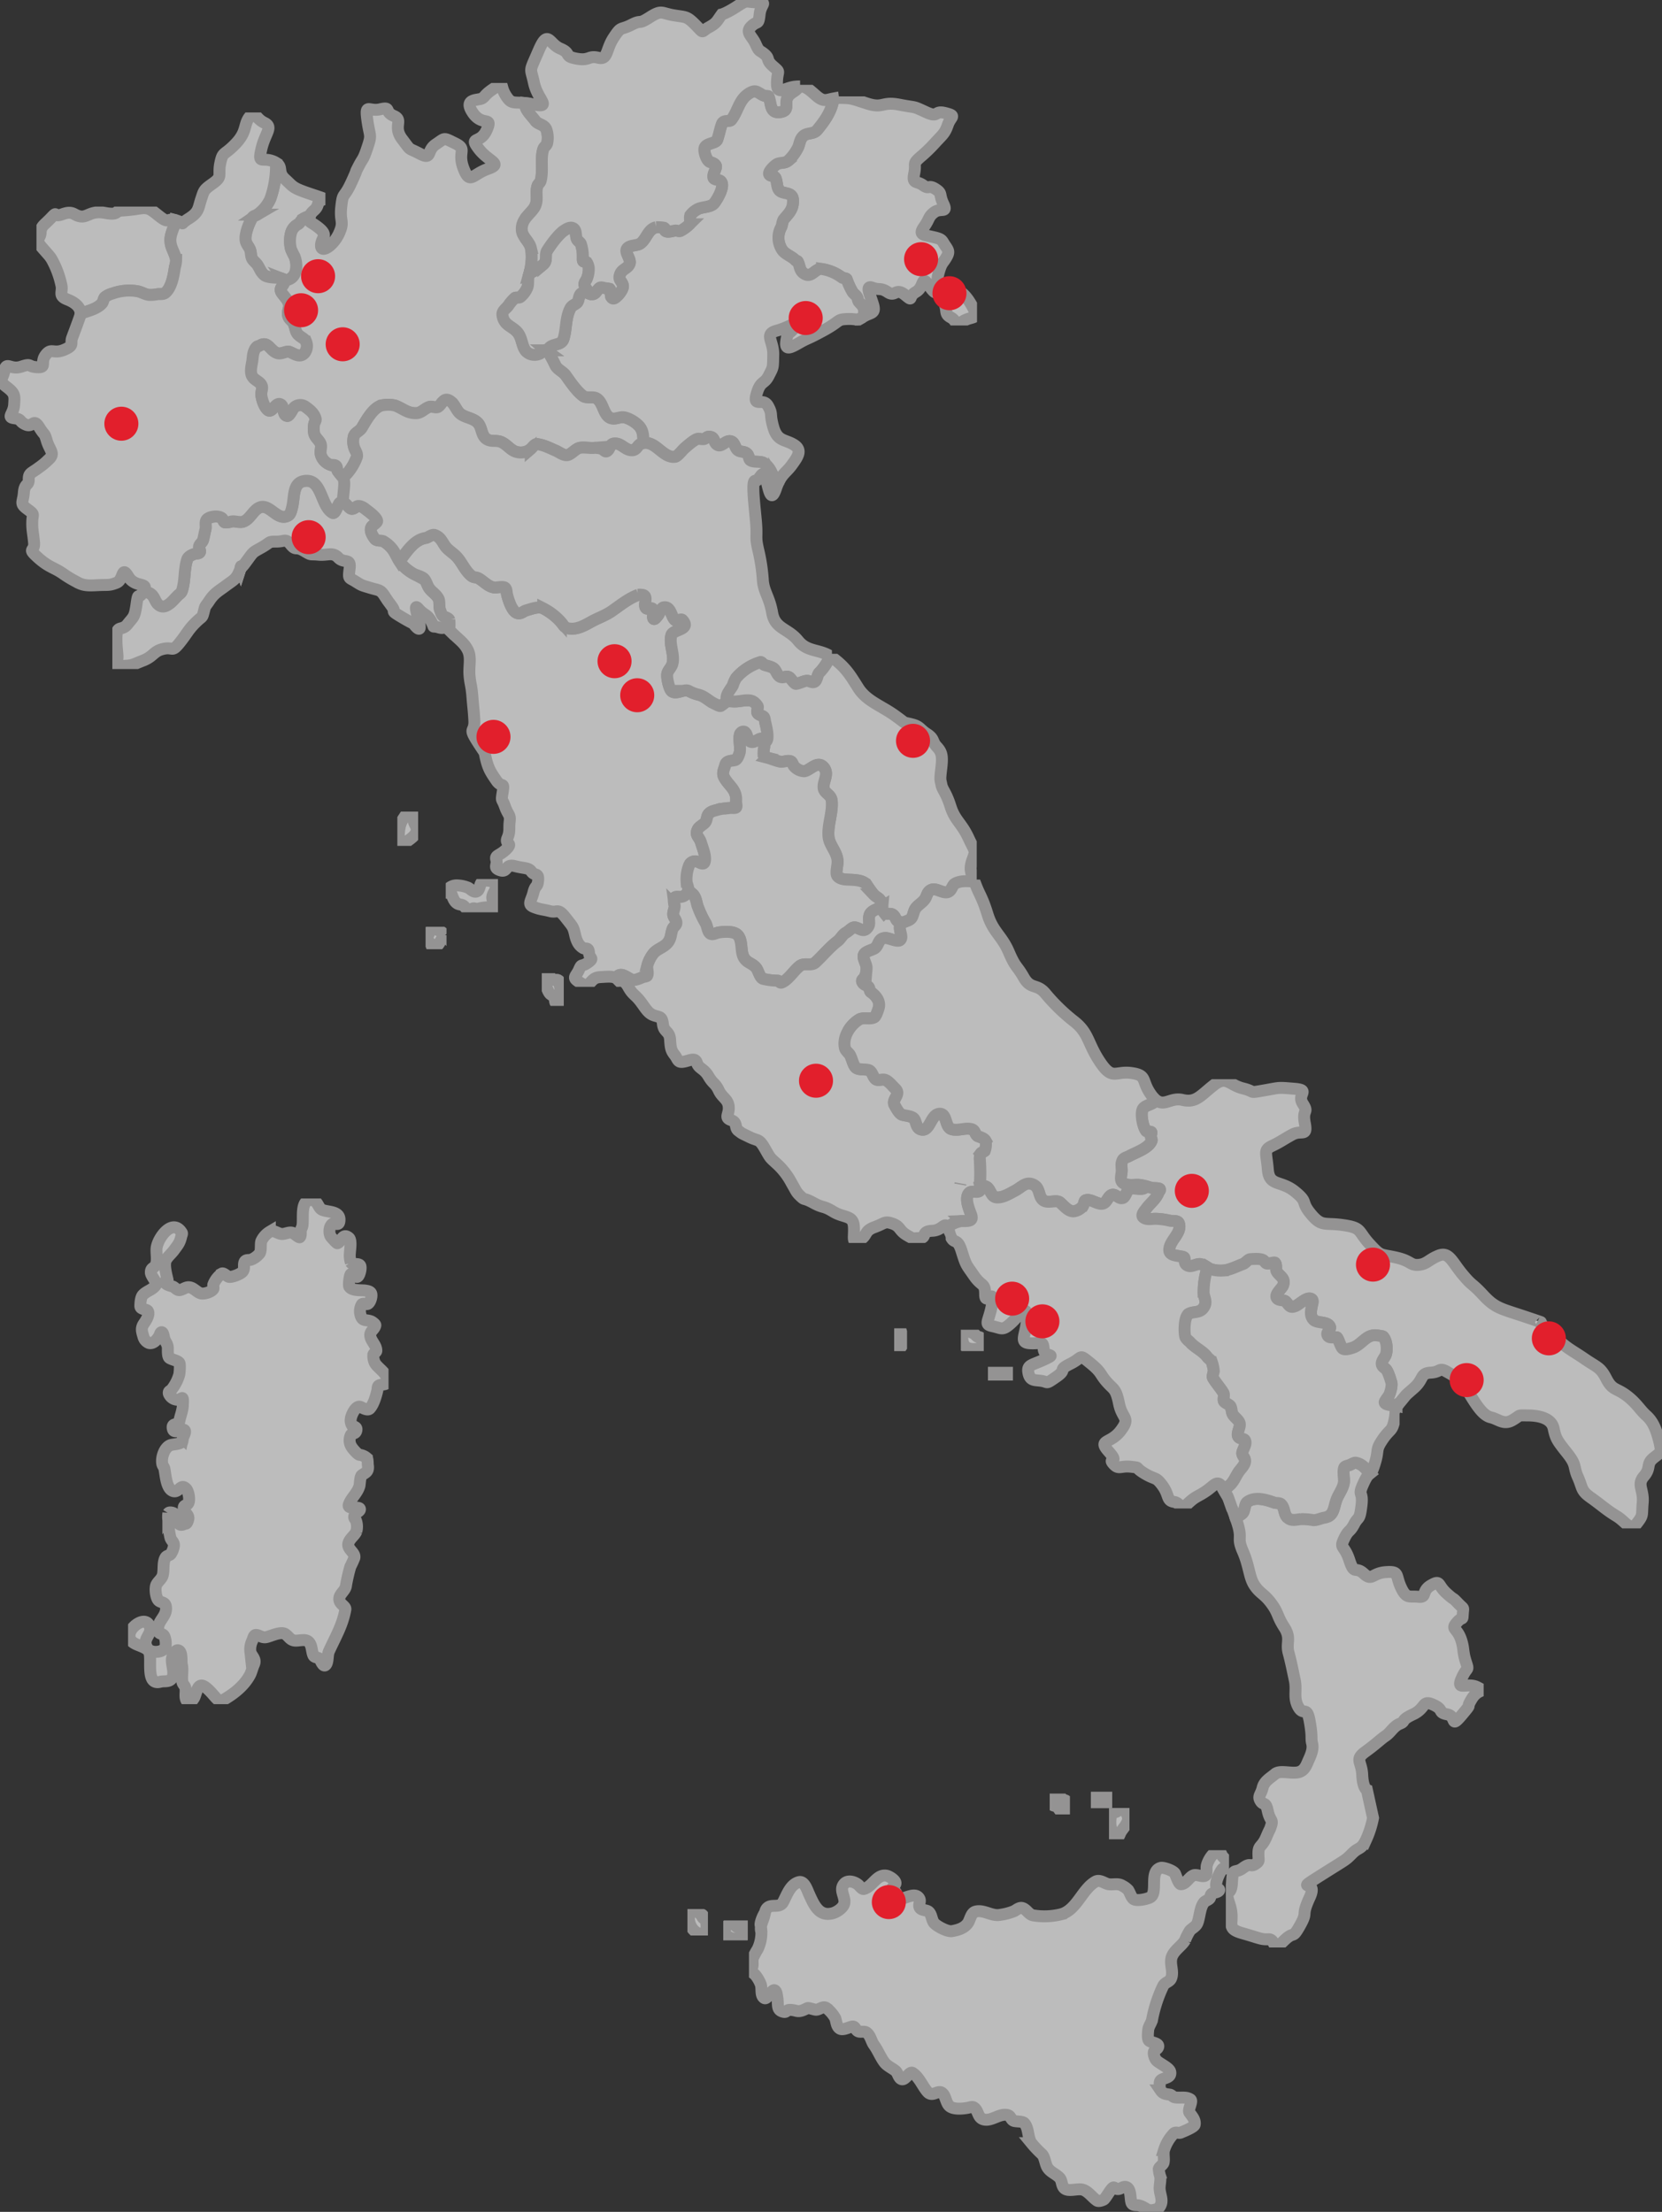 <?xml version="1.0" encoding="UTF-8"?> <svg xmlns="http://www.w3.org/2000/svg" xmlns:xlink="http://www.w3.org/1999/xlink" width="557.539" height="742.156" viewBox="0 0 557.539 742.156"><rect x="0" y="0" width="557.539" height="742.156" fill="#333333" stroke="none"/><defs><clipPath id="clip-path"><rect id="Rettangolo_75" data-name="Rettangolo 75" width="557.539" height="742.156" fill="#fff" stroke="#c3c2c2" stroke-width="1"></rect></clipPath><clipPath id="clip-path-2"><rect id="Rettangolo_41" data-name="Rettangolo 41" width="87.382" height="169.67" fill="#fff" stroke="#c3c2c2" stroke-width="1"></rect></clipPath><clipPath id="clip-path-3"><rect id="Rettangolo_42" data-name="Rettangolo 42" width="6.878" height="8.885" fill="#fff" stroke="#c3c2c2" stroke-width="1"></rect></clipPath><clipPath id="clip-path-4"><rect id="Rettangolo_43" data-name="Rettangolo 43" width="8.229" height="6.693" fill="#fff" stroke="#c3c2c2" stroke-width="1"></rect></clipPath><clipPath id="clip-path-5"><rect id="Rettangolo_44" data-name="Rettangolo 44" width="161.036" height="121.357" fill="#fff" stroke="#c3c2c2" stroke-width="1"></rect></clipPath><clipPath id="clip-path-6"><rect id="Rettangolo_45" data-name="Rettangolo 45" width="6.971" height="11.515" fill="#fff" stroke="#c3c2c2" stroke-width="1"></rect></clipPath><clipPath id="clip-path-7"><rect id="Rettangolo_46" data-name="Rettangolo 46" width="7.021" height="7.534" fill="#fff" stroke="#c3c2c2" stroke-width="1"></rect></clipPath><clipPath id="clip-path-8"><rect id="Rettangolo_47" data-name="Rettangolo 47" width="7.383" height="10.971" fill="#fff" stroke="#c3c2c2" stroke-width="1"></rect></clipPath><clipPath id="clip-path-9"><rect id="Rettangolo_48" data-name="Rettangolo 48" width="17.527" height="11.158" fill="#fff" stroke="#c3c2c2" stroke-width="1"></rect></clipPath><clipPath id="clip-path-10"><rect id="Rettangolo_49" data-name="Rettangolo 49" width="4.317" height="7.651" fill="#fff" stroke="#c3c2c2" stroke-width="1"></rect></clipPath><clipPath id="clip-path-11"><rect id="Rettangolo_50" data-name="Rettangolo 50" width="7.682" height="7.156" fill="#fff" stroke="#c3c2c2" stroke-width="1"></rect></clipPath><clipPath id="clip-path-12"><rect id="Rettangolo_51" data-name="Rettangolo 51" width="8.381" height="4.602" fill="#fff" stroke="#c3c2c2" stroke-width="1"></rect></clipPath><clipPath id="clip-path-13"><rect id="Rettangolo_52" data-name="Rettangolo 52" width="6.793" height="7.012" fill="#fff" stroke="#c3c2c2" stroke-width="1"></rect></clipPath><clipPath id="clip-path-14"><rect id="Rettangolo_53" data-name="Rettangolo 53" width="7.169" height="5.527" fill="#fff" stroke="#c3c2c2" stroke-width="1"></rect></clipPath><clipPath id="clip-path-15"><rect id="Rettangolo_54" data-name="Rettangolo 54" width="6.875" height="10.511" fill="#fff" stroke="#c3c2c2" stroke-width="1"></rect></clipPath><clipPath id="clip-path-16"><rect id="Rettangolo_55" data-name="Rettangolo 55" width="47.358" height="36.782" fill="#fff" stroke="#c3c2c2" stroke-width="1"></rect></clipPath><clipPath id="clip-path-17"><rect id="Rettangolo_56" data-name="Rettangolo 56" width="1.077" height="2.444" fill="#fff" stroke="#c3c2c2" stroke-width="1"></rect></clipPath><clipPath id="clip-path-18"><rect id="Rettangolo_57" data-name="Rettangolo 57" width="27.287" height="40.661" fill="#fff" stroke="#c3c2c2" stroke-width="1"></rect></clipPath><clipPath id="clip-path-19"><rect id="Rettangolo_58" data-name="Rettangolo 58" width="113.62" height="63.703" fill="#fff" stroke="#c3c2c2" stroke-width="1"></rect></clipPath><clipPath id="clip-path-20"><rect id="Rettangolo_59" data-name="Rettangolo 59" width="115.967" height="166.312" fill="#fff" stroke="#c3c2c2" stroke-width="1"></rect></clipPath><clipPath id="clip-path-21"><rect id="Rettangolo_60" data-name="Rettangolo 60" width="70.256" height="76.875" fill="#fff" stroke="#c3c2c2" stroke-width="1"></rect></clipPath><clipPath id="clip-path-22"><rect id="Rettangolo_61" data-name="Rettangolo 61" width="132.771" height="133.246" fill="#fff" stroke="#c3c2c2" stroke-width="1"></rect></clipPath><clipPath id="clip-path-23"><rect id="Rettangolo_62" data-name="Rettangolo 62" width="107.508" height="134.384" fill="#fff" stroke="#c3c2c2" stroke-width="1"></rect></clipPath><clipPath id="clip-path-24"><rect id="Rettangolo_63" data-name="Rettangolo 63" width="30.114" height="43.742" fill="#fff" stroke="#c3c2c2" stroke-width="1"></rect></clipPath><clipPath id="clip-path-25"><rect id="Rettangolo_64" data-name="Rettangolo 64" width="93.857" height="100.71" fill="#fff" stroke="#c3c2c2" stroke-width="1"></rect></clipPath><clipPath id="clip-path-26"><rect id="Rettangolo_65" data-name="Rettangolo 65" width="124.607" height="152.195" fill="#fff" stroke="#c3c2c2" stroke-width="1"></rect></clipPath><clipPath id="clip-path-27"><rect id="Rettangolo_66" data-name="Rettangolo 66" width="164.71" height="103.874" fill="#fff" stroke="#c3c2c2" stroke-width="1"></rect></clipPath><clipPath id="clip-path-28"><rect id="Rettangolo_67" data-name="Rettangolo 67" width="84.412" height="91.254" fill="#fff" stroke="#c3c2c2" stroke-width="1"></rect></clipPath><clipPath id="clip-path-29"><rect id="Rettangolo_68" data-name="Rettangolo 68" width="66.703" height="85.33" fill="#fff" stroke="#c3c2c2" stroke-width="1"></rect></clipPath><clipPath id="clip-path-30"><rect id="Rettangolo_69" data-name="Rettangolo 69" width="125.128" height="119.568" fill="#fff" stroke="#c3c2c2" stroke-width="1"></rect></clipPath><clipPath id="clip-path-31"><rect id="Rettangolo_70" data-name="Rettangolo 70" width="86.494" height="163.18" fill="#fff" stroke="#c3c2c2" stroke-width="1"></rect></clipPath><clipPath id="clip-path-32"><rect id="Rettangolo_71" data-name="Rettangolo 71" width="181.987" height="150.715" fill="#fff" stroke="#c3c2c2" stroke-width="1"></rect></clipPath><clipPath id="clip-path-33"><rect id="Rettangolo_72" data-name="Rettangolo 72" width="105.901" height="111.863" fill="#fff" stroke="#c3c2c2" stroke-width="1"></rect></clipPath><clipPath id="clip-path-34"><rect id="Rettangolo_73" data-name="Rettangolo 73" width="101.066" height="109.555" fill="#fff" stroke="#c3c2c2" stroke-width="1"></rect></clipPath><clipPath id="clip-path-35"><rect id="Rettangolo_74" data-name="Rettangolo 74" width="72.608" height="88.786" fill="#fff" stroke="#c3c2c2" stroke-width="1"></rect></clipPath></defs><g id="Raggruppa_163" data-name="Raggruppa 163" transform="translate(-995.488 -332.362)"><g id="Raggruppa_120" data-name="Raggruppa 120" transform="translate(995.488 332.362)" opacity="0.67"><g id="Raggruppa_119" data-name="Raggruppa 119" clip-path="url(#clip-path)"><g id="Raggruppa_19" data-name="Raggruppa 19" transform="translate(42.962 402.131)" style="mix-blend-mode: normal;isolation: isolate"><g id="Raggruppa_18" data-name="Raggruppa 18"><g id="Raggruppa_17" data-name="Raggruppa 17" clip-path="url(#clip-path-2)"><path id="Tracciato_21" data-name="Tracciato 21" d="M12.77,26.778c-.373-1.614-1.306-4.978-.587-6.562.51-1.124,1.957-2.326,2.684-3.327,1.432-1.974,1.975-2.42,2.516-4.807.059-.26.35-.808.168-1.109-2.922-4.83-7.564,1-8.387,4.621-.4,1.777.4,4.475-.335,6.1-.579,1.277-1.677.909-1.677,2.588,0,1.234,2.264,3.39,1.677,4.251-1.094,1.608-3.12,1.96-4.361,3.327-.7.773-.839,2.682-.839,3.7,0,1.207,2.111.994,2.516,1.664.748,1.235-.769,3.41-1.342,4.251-1.034,1.519-.649,2.661-.168,4.252A3.141,3.141,0,0,0,6.48,47.944c1.533.422,2.755-1.135,3.522-2.4.154-.255.362-1.582,1.007-1.109.361.266.538,1.6.671,2.034.4,1.323,1.174,1.735,1.174,3.327,0,.73-.09,2.651.5,3.142.691.572,2.819.876,3.355,1.664.348.513.105,3.185,0,3.882A14.456,14.456,0,0,1,14.2,63.47c-.444.611-1.225.515-1.007,1.479a3.247,3.247,0,0,0,3.355,2.033c.178-.048,1.062-.636,1.174-.554.362.266.168,1.874.168,2.218,0,1.888-.844,3.728-1.174,5.546-.294,1.619-2.7.283-2.181,2.588.428,1.885,2.993-.266,3.858.369.714.524-.373,2.2-.5,2.773a5.629,5.629,0,0,1-.168,1.109c-.752.829-2.687.888-3.69,1.109-2.205.486-3.535,4.2-3.019,6.47.119.521.553.957.671,1.478.452,1.992.6,6.912,3.019,7.579,1.912.527,2.508-2.781,4.361-.74.779.858,1.454,4.354.336,5.175-.523.384-1.429.356-1.174,1.479.448,1.976,2.293,1.97,1.174,4.436-.35.77-.535.457-1.174.739-2.5,1.1-2.181-2.4-3.187-3.512-.307-.338-1.7-.7-2.013-.184a8.368,8.368,0,0,0,0,2.4,26.479,26.479,0,0,0,.671,5.73c.258,1.14,1.423,1.584,1.174,2.957a6.75,6.75,0,0,1-1.006,2.588c-.588.648-1.375.429-1.845,1.294-.88,1.618-.428,3.922-.839,5.73-.31,1.369-1.664,2.189-2.181,3.328-.547,1.207-.19,4.51.839,5.361.773.638,2.09.423,2.348,1.848.642,3.536-3.16,4.77-2.516,8.318.177.976,1.057.781,1.678,1.294.777.643,1.094,3.568.5,4.436-1.077,1.583-4.81,1.753-5.871,0-2.039-3.371,2.047-4.547.671-7.58-1.421-3.131-5.982.119-6.542,2.588-1.012,4.459,5.511,3.63,6.542,6.469.889,2.45-1.261,11.161,3.69,9.8,1.234-.34,2.69.177,3.69-.925,1.637-1.8-.4-5.36.335-7.393.276-.762,1-2.5,2.013-2.218,1.419.39.925,3.709,1.174,4.807.443,1.953-.128,3.771.168,5.73.129.85.825,1.235,1.006,2.033.336,1.482-.449,3.387.671,4.621.851.939,1.7-.4,2.181-1.109.732-1.075,1.041-4.65,2.851-4.251,1.41.311,3.537,2.973,4.529,4.066.314.347,1.348,1.383,1.845,1.109,3.531-1.945,7.374-4.67,9.561-8.687.551-1.012.865-2.46,1.342-3.512.92-2.026-.89-2.868-1.174-4.437a6.61,6.61,0,0,1,.671-3.7c.227-.5.456-1.848,1.174-1.848,1.146,0,2.068,1.06,3.523.739s4.7-1.937,6.206-1.109c1.164.641,1.6,1.906,3.02,2.218,1.445.319,3.612-.666,4.865.37,1.273,1.052,1.07,3.281,1.677,4.621.412.909,1.674.55,2.18,1.294.228.334,1.051,2.617,1.846,2.034.989-.726.658-3.484,1.174-4.621,2.234-4.923,4.568-8.717,5.536-14.049.239-1.321-2.291-1.73-2.013-3.882.184-1.419,1.847-2.41,2.18-3.882a56.47,56.47,0,0,1,1.51-6.655,28.069,28.069,0,0,0,1.342-2.957c.4-1.754-2.46-2.835-2.013-4.805.378-1.666,2.169-2.65,2.684-4.067a5.93,5.93,0,0,0-.167-3.7c-.268-.492-.712-.789-.5-1.479.3-1,1.663-1.43,1.845-2.033.479-1.583-4.441.221-3.69-1.849.8-2.2,2.8-3.694,3.523-6.1.24-.795.164-3.2.839-3.7,1.219-.895,2.353-1.077,2.013-3.327-.083-.547,0-2.028-.336-2.4A4.535,4.535,0,0,0,77.1,85.467c-.689-.19-2.318-2.1-2.684-2.773a4.023,4.023,0,0,1-.167-3.882c.426-.706,1.55-.177,1.845-1.478.313-1.379-.895-1.17-1.51-1.849a3.156,3.156,0,0,1-.335-2.218c.187-1.238,1.671-4.438,3.187-3.881.71.26,2.408,1.413,3.187.554,1.284-1.415,2.084-4.2,2.516-6.1.091-.4.047-1.162.336-1.479.546-.6,2.41-.321,2.684-.924,1.394-3.072-3.383-5.082-4.026-7.208a5.29,5.29,0,0,1-.336-2.4c.19-.521,1.007-.758,1.007-1.294,0-1.883-1.69-3.026-2.013-4.806-.318-1.754,1.412-2.237,1.678-3.7.071-.391-1.047-1.164-1.342-1.294-1.741-.768-3.1.186-3.69-2.4a4.371,4.371,0,0,1,.5-3.328c.511-.563,1.454.122,2.013-.186.841-.463,1.389-2.379,1.174-3.326-.194-.853-1.232-1-1.845-1.109-1.4-.257-4.532.179-5.535-1.295-.354-.52.079-3.94.5-4.251.68-.5,1.421,1.133,2.18.924.733-.2,1.36-2.917,1.007-3.7-.492-1.086-2.608-.151-3.187-1.109a7.488,7.488,0,0,1-.336-1.848c-.2-1.3.821-5.515-.336-6.47-2.13-1.76-2.548,1.488-3.858,1.848-.222.061-2.014-1.972-2.18-2.217-.759-1.116-.6-3.443.5-4.252.69-.507,2.08.735,2.348-.739.694-3.825-4.111-3.1-5.87-4.067C63.261,2.518,63.172.375,61.5.068c-4.537-.833-2.964,6.224-3.523,8.687-.116.511-.424.959-.5,1.479-.094.622.141,1.693-.336,2.218-.28.309-1.947-1.323-2.516-1.479-1.328-.366-2.568.607-3.857.37-1.167-.215-2.494-1.4-3.69-.739a7.279,7.279,0,0,0-2.852,3.142c-.378,1.043.091,3.412-.671,4.252A7.035,7.035,0,0,1,40.7,20.031c-.719.2-1.841-.2-2.181.925-.317,1.049.183,1.949-.5,2.957-.617.908-3.678,2.073-4.7,1.848-.579-.128-1.761-1.432-2.348-1.109a8.223,8.223,0,0,0-2.852,3.7c-.138.38.2,1.145,0,1.479-.624,1.031-3.106,1.778-4.193,1.478-1.324-.365-2.3-1.778-3.69-2.033-1.311-.241-2.163.7-3.355.924-.881.162-1.485-.726-2.181-1.109-.456-.251-3.223-.659-2.684-1.848C12.316,26.578,12.881,27.257,12.77,26.778Z" transform="translate(0.486 0.534)" fill="#fff" stroke="#c3c2c2" stroke-width="4"></path></g></g></g><g id="Raggruppa_22" data-name="Raggruppa 22" transform="translate(230.61 640.539)" style="mix-blend-mode: normal;isolation: isolate"><g id="Raggruppa_21" data-name="Raggruppa 21"><g id="Raggruppa_20" data-name="Raggruppa 20" clip-path="url(#clip-path-3)"><path id="Tracciato_22" data-name="Tracciato 22" d="M4.434,2.007c.049.192.421.645.333.471C3.978.913,1.211-1.548.207,1.327c-1,2.853,1.765,7.208,4.75,6.385,1.326-.365,1.006-3.856.57-4.815C5.319,2.438,4.013.332,4.434,2.007Z" transform="translate(0.486 0.535)" fill="#fff" stroke="#c3c2c2" stroke-width="4"></path></g></g></g><g id="Raggruppa_25" data-name="Raggruppa 25" transform="translate(242.625 644.369)" style="mix-blend-mode: normal;isolation: isolate"><g id="Raggruppa_24" data-name="Raggruppa 24"><g id="Raggruppa_23" data-name="Raggruppa 23" clip-path="url(#clip-path-4)"><path id="Tracciato_23" data-name="Tracciato 23" d="M4.295,1.632C5.064,1.148,3.956.113,3.107.009,1.635-.171-.8,2.389.257,3.987c1.424,2.157,5.374,2.238,6.65-.1C7.9,2.062,6.666.081,4.627.742,3.429,1.13,3.9,1.88,4.295,1.632Z" transform="translate(0.486 0.535)" fill="#fff" stroke="#c3c2c2" stroke-width="4"></path></g></g></g><g id="Raggruppa_28" data-name="Raggruppa 28" transform="translate(251.257 620.799)" style="mix-blend-mode: normal;isolation: isolate"><g id="Raggruppa_27" data-name="Raggruppa 27"><g id="Raggruppa_26" data-name="Raggruppa 26" clip-path="url(#clip-path-5)"><path id="Tracciato_24" data-name="Tracciato 24" d="M6.449,19.379C5.215,18.7,3.229,23.391,3.4,24.51a12.718,12.718,0,0,1-.964,8.139A26.362,26.362,0,0,0,.828,35.657c-.252.834.036,1.965-.161,2.832-.085.372-.814.763-.642,1.238.24.664,1.16,1.1,1.605,1.593A11.877,11.877,0,0,1,3.4,44.328C4,45.645,3.22,48.3,4.682,49.1c1,.55,2.433-2.913,3.373-2.654.772.212.871,1.972.963,2.477.426,2.347-.4,4.229,2.088,4.777.766.17.867-.213,1.444-.531s2.176.025,2.73.177c1.486.41,2.622-.342,3.854-.885.435-.192,2.2.531,2.89.531,1.146,0,2.344-1.4,3.532-.531a11.6,11.6,0,0,1,2.891,3.363c.423,1.166.406,2.878,1.605,3.539,1.039.572,2.929-.508,4.014-.708,1.219-.223,1.115,1.164,2.088,1.593.771.34,2-.128,2.729.354,1.395.923,1.636,2.962,2.569,4.247,1.295,1.783,2.125,3.944,3.373,5.661,1.026,1.415,2.608,1.979,3.853,3.009.764.631.935,2.1,1.766,2.654,1.489.985,2.781-2.762,4.014-1.946,2.192,1.449,3.334,4.558,4.978,6.369,1.574,1.734,3.3-.571,4.656.177,1.47.809,1.374,3.481,2.729,4.6,1.412,1.167,4.479.829,6.1.531.484-.089,1.438-.446,1.926-.177,1.746.962,1.244,3.484,3.372,4.07,2.667.735,5.52-2.256,8.19-1.415,1,.316.955,1.634,2.087,1.946.772.213,2.805.084,3.372.708,1.591,1.753,1.067,4.752,2.409,6.723a36.254,36.254,0,0,0,3.532,3.716c1.058,1.166,1.044,3.3,1.926,4.6,1.035,1.519,2.8,2.028,4.014,3.362.789.87.6,2.43,1.445,3.362,1.265,1.393,4.341.142,6.1.531,1.93.424,3.35,2.639,4.978,3.716.534.354,1.735-.072,2.248-.354.7-.383,2.632-4.233,3.372-4.07.68.15.779.661,1.605.531.788-.125,1.586-.889,2.409-.708,1.885.415,1.423,3.921,1.927,5.309.39,1.075,1.64.715,2.409.885,2.488.548,2.815,2.248,5.46,1.416.258-.082.917-.127,1.123-.354,1.919-2.115.785-3.849.482-6.194-.19-1.465.39-3.084.161-4.6a9.463,9.463,0,0,1-.482-2.477c.173-.765,1.435-1.369,1.606-2.124.3-1.332-.18-2.934.161-4.246a14.015,14.015,0,0,1,3.211-5.486c.686-.756,1.659-.022,2.408-.354.773-.34,4.5-1.785,4.657-2.654.308-1.692-1.043-3.009-1.766-4.069-.65-.955,1.272-3.8.321-4.424-1.57-1.038-3.6-.335-5.3-.708-.628-.138-.992-.788-1.606-.885-1.241-.2-2.21-.18-3.051-1.416a2.44,2.44,0,0,1-.321-1.415c0-.685-.163-1.414.321-1.947.825-.908,3.6-.689,3.211-2.831-.264-1.456-3.7-2.835-4.657-3.892-.538-.593-1.27-2.493-.642-3.186.4-.44,1.284-.737,1.284-1.592,0-1.135-2.683-1.17-3.211-1.947-.47-.691-.251-2.743-.161-3.539.142-1.249,1.016-2.181,1.285-3.362a46.141,46.141,0,0,1,3.693-11.325c.7-1.357,2.238-1.3,2.729-2.654.784-2.158-.33-4.188,0-6.37.407-2.692,3.508-4.261,4.657-6.369a18.092,18.092,0,0,1,1.606-3.186c.832-.918,2.092-1.338,2.569-2.654.78-2.152.773-4.913,2.088-6.724.492-.679,1.784-.925,2.087-1.592.218-.482.1-1.059.643-1.416.567-.375,2.016-.413,2.408-1.062.29-.48-.475-.525-.642-.708-1.194-1.316.923-5.616,1.767-6.546.383-.424,1.144.144,1.446-.354.909-1.5-.684-3.055-1.446-3.893-.34-.376-.415-1.214-.964-1.416-1.993-.732-4.085,3.128-4.335,4.778-.1.653.127,2.514-.321,3.008-.776.855-2.946-.392-4.014,0-1.647.6-2.522,3.009-4.336,3.009-.7,0-1.7-3.04-1.926-3.54-.446-.982-3.867-2.207-4.817-1.946-3.964,1.092-.789,8.4-3.532,9.909-1.006.554-4.607,1.367-5.62.531-.8-.661-1.172-2.136-1.766-3.009a6.733,6.733,0,0,0-1.927-1.415c-1.427-.944-3.1-.285-4.657-.531-1.243-.2-2.9-1.678-4.336-.885-4.5,2.48-6.284,9.517-11.561,10.97a22.813,22.813,0,0,1-9.474.354c-1.467-.323-2.211-2.2-3.693-2.477-.895-.164-1.822.65-2.569,1.062a18.63,18.63,0,0,1-4.657,1.238c-2.83.624-5.538-1.836-8.349-1.061-1.52.418-1.775,2.8-2.569,3.893-1.28,1.762-3.382,2.3-5.3,2.654-1.488.274-4.964-1.578-5.941-2.654-.959-1.057-.777-2.942-1.927-3.893-.709-.586-2.3-.373-2.89-1.239-.782-1.15.653-2.289-.482-3.539-1.626-1.792-4.86.828-6.584.354-.951-.263-.521-1.625-1.123-2.124-.217-.179-1.368-.048-1.445-.177-.525-.868,1.445-1.954,1.445-2.831,0-1.066-2.1-2.3-2.891-2.478-3.358-.74-4.735,3.605-7.707,4.423-.667.185-1.451-1.022-1.926-1.415-1.194-.988-3.444-1.691-4.657-.354-1.883,2.076.413,4.274,0,6.547-.284,1.566-2.522,3-3.853,3.362C22.979,21.9,21.3,17.783,19.616,14.07c-.568-1.253-1.55-4.395-3.372-3.893-2.944.811-4.021,4.378-5.3,6.724-1.039,1.908-3.352.786-4.817,1.592-1.074.592-1.184,1.678-1.445,2.831-.484,2.132-2,4.124-.641,6.37" transform="translate(0.486 0.536)" fill="#fff" stroke="#c3c2c2" stroke-width="4"></path></g></g></g><g id="Raggruppa_31" data-name="Raggruppa 31" transform="translate(133.292 272.314)" style="mix-blend-mode: normal;isolation: isolate"><g id="Raggruppa_30" data-name="Raggruppa 30"><g id="Raggruppa_29" data-name="Raggruppa 29" clip-path="url(#clip-path-6)"><path id="Tracciato_25" data-name="Tracciato 25" d="M4.538.87c0,1.235-.422-1.078-1.433-.855C2.454.159,1.861,1.44,1.434,1.989.262,3.5,0,6.007,0,7.91c0,.882-.074,2.217.955,2.5.607.167.98-.3,1.433-.658C3.5,8.878,5.759,7.578,5.971,5.936c.2-1.539-.718-1.988-.955-3.29-.08-.44-.136-.863-.238-1.315C4.7.981,4.832.117,4.538.278,4.378.367,4.538.673,4.538.87Z" transform="translate(0.486 0.535)" fill="#fff" stroke="#c3c2c2" stroke-width="4"></path></g></g></g><g id="Raggruppa_34" data-name="Raggruppa 34" transform="translate(142.767 310.957)" style="mix-blend-mode: normal;isolation: isolate"><g id="Raggruppa_33" data-name="Raggruppa 33"><g id="Raggruppa_32" data-name="Raggruppa 32" clip-path="url(#clip-path-7)"><path id="Tracciato_26" data-name="Tracciato 26" d="M3.78.649C3.647.672,2.163-.679,1.393.452,1.014,1.007-.545,3.653.2,4.268c.351.291.816.445,1.075.92.361.663.29,1.561,1.314,1.184C3.873,5.9,4.345,4.407,5.094,3.347c.277-.392.955-.557.955-1.052A5.989,5.989,0,0,0,3.78.649Z" transform="translate(0.486 0.536)" fill="#fff" stroke="#c3c2c2" stroke-width="4"></path></g></g></g><g id="Raggruppa_37" data-name="Raggruppa 37" transform="translate(181.741 326.533)" style="mix-blend-mode: normal;isolation: isolate"><g id="Raggruppa_36" data-name="Raggruppa 36"><g id="Raggruppa_35" data-name="Raggruppa 35" clip-path="url(#clip-path-8)"><path id="Tracciato_27" data-name="Tracciato 27" d="M.091,1.061c.721.622.493,1.8.9,2.763.338.807.87,2.453,1.671,2.9.209.115.639.046.836.263.523.577.294,2.035.716,2.5.248.274,1.1.628,1.433.263,1.63-1.8.209-4.372-.12-6.184-.07-.386.027-1.286-.238-1.579-.581-.64-1.623.032-2.269-.395C2.466,1.223,2.271.113,1.7.008,1.193-.085-.393.644.091,1.061Z" transform="translate(0.486 0.535)" fill="#fff" stroke="#c3c2c2" stroke-width="4"></path></g></g></g><g id="Raggruppa_40" data-name="Raggruppa 40" transform="translate(149.529 294.95)" style="mix-blend-mode: normal;isolation: isolate"><g id="Raggruppa_39" data-name="Raggruppa 39"><g id="Raggruppa_38" data-name="Raggruppa 38" clip-path="url(#clip-path-9)"><path id="Tracciato_28" data-name="Tracciato 28" d="M.661,4.157C.915,4.1.537,3.1.72,3.3,1.83,4.524,1.831,6.915,3.586,7.774c.615.3,1.339.209,1.911.657s.92,1.133,1.671,1.316c.625.153.923-.17,1.433-.395.486-.213,1.07.22,1.553.132a14.82,14.82,0,0,1,3.105-.527c1.031,0,2.681,2.355,3.224.263.367-1.417-.744-1.77-1.194-2.763-1-2.193,2.812-4.088.239-5.789a2.3,2.3,0,0,0-.955-.527C13.7.005,12.277-.224,11.586.538c-.773.852-.6,2.87-1.911,3.158C8.76,3.9,7.79,2.788,7.049,2.38a10.542,10.542,0,0,0-3.7-.791A3.849,3.849,0,0,0,.362,2.775C-.192,3.384-.124,4.334.661,4.157Z" transform="translate(0.486 0.536)" fill="#fff" stroke="#c3c2c2" stroke-width="4"></path></g></g></g><g id="Raggruppa_43" data-name="Raggruppa 43" transform="translate(299.962 445.688)" style="mix-blend-mode: normal;isolation: isolate"><g id="Raggruppa_42" data-name="Raggruppa 42"><g id="Raggruppa_41" data-name="Raggruppa 41" clip-path="url(#clip-path-10)"><path id="Tracciato_29" data-name="Tracciato 29" d="M1.824.669C1.6-.822.586.541.3,1.28A6.82,6.82,0,0,0,.413,5.614c.08.176.239.872.392.944.436.205,1.155-1.049,1.331-1.3.273-.387.831-.811,1.044-1.154C3.914,2.925,1.971,1.658,1.824.669Z" transform="translate(0.487 0.536)" fill="#fff" stroke="#c3c2c2" stroke-width="4"></path></g></g></g><g id="Raggruppa_46" data-name="Raggruppa 46" transform="translate(322.33 446.17)" style="mix-blend-mode: normal;isolation: isolate"><g id="Raggruppa_45" data-name="Raggruppa 45"><g id="Raggruppa_44" data-name="Raggruppa 44" clip-path="url(#clip-path-11)"><path id="Tracciato_30" data-name="Tracciato 30" d="M2.92.063c.771.15-1.11-.1-1.608.117a2.168,2.168,0,0,0-1.3,2.4c.25,2.934,2.142,3.5,4.518,3.342.388-.026.945.324,1.329.069,1.021-.679,1.126-2.964.284-3.817-.324-.328-.715-.184-1.072-.377C4.549,1.512,4.129.7,3.549.574A1.276,1.276,0,0,1,2.866.2C2.784.123,2.492-.007,2.6,0A2.772,2.772,0,0,1,2.92.063Z" transform="translate(0.486 0.536)" fill="#fff" stroke="#c3c2c2" stroke-width="4"></path></g></g></g><g id="Raggruppa_49" data-name="Raggruppa 49" transform="translate(331.416 458.611)" style="mix-blend-mode: normal;isolation: isolate"><g id="Raggruppa_48" data-name="Raggruppa 48"><g id="Raggruppa_47" data-name="Raggruppa 47" clip-path="url(#clip-path-12)"><path id="Tracciato_31" data-name="Tracciato 31" d="M2.525.272c.529.036-.9-.237-1.238-.216A1.572,1.572,0,0,0,.1,2.18c.828,2.274,3.731,1,5.279.965.339-.008,1.74.445,1.943.028.258-.533-.092-1.166-.279-1.651C6.183-.687,5.4.065,3.823.389,3.614.433,1.5.2,2.525.272Z" transform="translate(0.485 0.534)" fill="#fff" stroke="#c3c2c2" stroke-width="4"></path></g></g></g><g id="Raggruppa_52" data-name="Raggruppa 52" transform="translate(352.132 601.794)" style="mix-blend-mode: normal;isolation: isolate"><g id="Raggruppa_51" data-name="Raggruppa 51"><g id="Raggruppa_50" data-name="Raggruppa 50" clip-path="url(#clip-path-13)"><path id="Tracciato_32" data-name="Tracciato 32" d="M3.615,1.3C3.745.8,1.22-.531.479.23a2.79,2.79,0,0,0-.075,3c.548.529,1.22.2,1.776.856.571.675,1.035,1.8,1.989,1.853.725.038,2.045-2.063,1.539-2.858a10.51,10.51,0,0,0-.737-1.212C4.387,1.474,3.449,1.951,3.615,1.3Z" transform="translate(0.486 0.535)" fill="#fff" stroke="#c3c2c2" stroke-width="4"></path></g></g></g><g id="Raggruppa_55" data-name="Raggruppa 55" transform="translate(365.94 601.182)" style="mix-blend-mode: normal;isolation: isolate"><g id="Raggruppa_54" data-name="Raggruppa 54"><g id="Raggruppa_53" data-name="Raggruppa 53" clip-path="url(#clip-path-14)"><path id="Tracciato_33" data-name="Tracciato 33" d="M3.1.04c.379.146.04-.006-.708.228A4.906,4.906,0,0,0,.407,1.4a1.906,1.906,0,0,0,.6,2.826c1.61.812,2.245-.758,3.511-1.088.588-.153,1.569.37,1.663-.783A1.952,1.952,0,0,0,5.1.268C4.675.062,4.02.56,3.576.576,3.372.584,2.524-.181,3.1.04Z" transform="translate(0.486 0.535)" fill="#fff" stroke="#c3c2c2" stroke-width="4"></path></g></g></g><g id="Raggruppa_58" data-name="Raggruppa 58" transform="translate(372.026 606.637)" style="mix-blend-mode: normal;isolation: isolate"><g id="Raggruppa_57" data-name="Raggruppa 57"><g id="Raggruppa_56" data-name="Raggruppa 56" clip-path="url(#clip-path-15)"><path id="Tracciato_34" data-name="Tracciato 34" d="M1.809.8C1.2.081.233,1.777.146,2.329A10.246,10.246,0,0,0,.88,8.369c.225.4.888,1.253,1.416,1.036.61-.25.828-1.245,1.131-1.785C4.34,5.993,6.45,4.293,5.769,2.186,5.386,1,4.942-.018,3.709,0,3.08.009,1.868.871,1.809.8Z" transform="translate(0.487 0.535)" fill="#fff" stroke="#c3c2c2" stroke-width="4"></path></g></g></g><g id="Raggruppa_61" data-name="Raggruppa 61" transform="translate(12.233 69.312)" style="mix-blend-mode: normal;isolation: isolate"><g id="Raggruppa_60" data-name="Raggruppa 60"><g id="Raggruppa_59" data-name="Raggruppa 59" clip-path="url(#clip-path-16)"><path id="Tracciato_35" data-name="Tracciato 35" d="M21.462,31.994c.49-.539.518-1.575,1.012-2.12A6.494,6.494,0,0,1,25,28.648a16.473,16.473,0,0,1,8.3-.781c1.279.2,2.53,1.046,3.847,1.227a11.274,11.274,0,0,0,2.936-.223c.806-.1,1.936.129,2.632-.446,2.174-1.8,2.831-6,3.239-8.7a8.021,8.021,0,0,0,.405-2.343c-.377-2.493-1.924-4.026-1.924-6.693,0-1.725.948-3.783,1.518-5.355a8.155,8.155,0,0,0,.215-1.289c-2.952-.808-2.062,1.26-5.154-1.122C37.8.438,37.365-.373,33.928.153A57.392,57.392,0,0,1,27.8.822c-1.992.153-.619,1.616-5.333.762s-5.7,1.481-8.081,1.2S11.9.692,8.283,2.01,7,.535,4.4,3.265,1.089,5.89.9,8.318s-2.267,1.726.6,5.022,2.745,2.927,4.072,5.647a30.883,30.883,0,0,1,2.255,6.644c.695,2.51-1.276,3.718,2.088,5.029,2.895,1.128,4.488,2.846,4.363,4.776.241-.1.426-.181.5-.207C16.87,34.461,19.785,33.843,21.462,31.994Z" transform="translate(0.486 0.536)" fill="#fff" stroke="#c3c2c2" stroke-width="4"></path></g></g></g><g id="Raggruppa_64" data-name="Raggruppa 64" transform="translate(80.293 189.512)" style="mix-blend-mode: normal;isolation: isolate"><g id="Raggruppa_63" data-name="Raggruppa 63"><g id="Raggruppa_62" data-name="Raggruppa 62" clip-path="url(#clip-path-17)"><path id="Tracciato_36" data-name="Tracciato 36" d="M.008.373C.255-.375-.051.2.008.373Z" transform="translate(0.486 0.535)" fill="#fff" stroke="#c3c2c2" stroke-width="4"></path></g></g></g><path id="Tracciato_37" data-name="Tracciato 37" d="M.008.373C.255-.375-.051.2.008.373Z" transform="translate(80.778 190.047)" fill="#fff" stroke="#c3c2c2" stroke-width="4"></path><g id="Raggruppa_67" data-name="Raggruppa 67" transform="translate(81.874 53.782)" style="mix-blend-mode: normal;isolation: isolate"><g id="Raggruppa_66" data-name="Raggruppa 66"><g id="Raggruppa_65" data-name="Raggruppa 65" clip-path="url(#clip-path-18)"><path id="Tracciato_38" data-name="Tracciato 38" d="M8.32,12.078a12.819,12.819,0,0,1-4.43,5.291c-.658.383-1.276.367-1.722,1.142C1.15,20.278-.3,23.9.054,26.066c.2,1.236,1.139,2.056,1.524,3.177.278.81.2,1.687.475,2.5.4,1.153,1.381,1.6,1.986,2.561.887,1.408,1.094,2.373,2.314,3.377.827.682,3.24.86,4.268.814,1.231-.055,2.5,1.09,3.779.648,2.981-1.028,3.121-5.087,2.034-7.786a23.375,23.375,0,0,1-1.186-2.471,10.921,10.921,0,0,1-.02-5.234,4.683,4.683,0,0,1,2.406-3.069c.707-.412.991-1.355,1.683-1.815a9.368,9.368,0,0,1,2.287-.962c.7-1.986,2.073-1.669,2.711-3.99.659-2.394,5.1-.857-1.87-3.177s-6.2-2.5-9.162-5.172c-2.67-2.4-.653-4-2.963-5.469-.1,1.055-.106,2.52-.144,2.936A33.009,33.009,0,0,1,8.32,12.078Z" transform="translate(0.486 0.879)" fill="#fff" stroke="#c3c2c2" stroke-width="4"></path></g></g></g><path id="Tracciato_39" data-name="Tracciato 39" d="M.008.373C.255-.375-.051.2.008.373Z" transform="translate(80.778 190.047)" fill="#fff" stroke="#c3c2c2" stroke-width="4"></path><g id="Raggruppa_70" data-name="Raggruppa 70" transform="translate(37.688 160.788)" style="mix-blend-mode: normal;isolation: isolate"><g id="Raggruppa_69" data-name="Raggruppa 69"><g id="Raggruppa_68" data-name="Raggruppa 68" clip-path="url(#clip-path-19)"><path id="Tracciato_40" data-name="Tracciato 40" d="M112.548,46.669c-.172-.658-1.566-.954-1.973-1.237-.581-.4-.833-1.4-1.091-2.032-.47-1.159-.03-2.9-.576-3.892-.813-1.48-2.08-2.088-3.052-3.4-.713-.959-.983-2.389-1.792-3.259-.615-.663-2.384-1.135-3.223-1.5a15.535,15.535,0,0,1-4.325-3.408c-1.4-1.609-2-3.926-3.444-5.481a10.3,10.3,0,0,0-2.7-2.209c-.827-.327-2.207.008-2.822-.819-.707-.95-1.9-2.765-1.023-4.067.312-.462,1.971-1.315,1.8-1.973-.376-1.432-3-3.164-4.04-4.015-.6-.491-1.919-1.216-2.706-.807-.63.328-1.425,1.226-2.258.647-1.063-.738-1.8-2.585-3.418-1.905-.742.312-1.514,4-2.509,3.426C69.289,8.387,69.9-1.127,63.7.111,59.842.883,60.712,5.7,59.765,9.124c-.236.848-.461,2.066-1.271,2.54-3.559,2.087-6.163-4.153-9.6-2.707-2.186.919-3.23,4.024-5.523,4.755-1.248.4-2.674-.3-3.933-.047a5.3,5.3,0,0,1-2.224.267c-.473-.186-.507-1.039-.919-1.376-1.1-.9-3.6-.659-4.758.118-1.236.825-.458,2.507-.8,3.741-.3,1.1-.463,2.269-.766,3.362-.253.914-1.077,1.305-1.351,2.148-.225.694.483,1.344.288,1.946-.19.584-1.112.506-1.559.6-.844.169-2.388.863-2.716,1.873C23.5,29.835,24,33.4,22.874,36.866c-.263.81-.74,1.017-1.295,1.518-1.412,1.274-3.939,5.05-6.327,3.392-1.633-1.135-1.393-3.364-3.557-4.218a8.968,8.968,0,0,0-1.716-.441c-1.846,3.245-1.689-.465-2.337,4.176-.651,4.66-.976,4.211-3.009,6.81s-3.74-.179-3.74,4.929S1.869,59.3.568,61.454s-.349.719,2.685.635,2.882-.335,6.524-1.756,3.49-3.176,6.827-3.929,2.807,1.254,5.386-1.922S24.8,50.218,27.3,47.71s2.276-1.421,2.883-3.762.228-1.254,1.9-3.762,2.959-3.092,5.538-5.016,3.489-2.09,4.7-5.266c.142-.37.232-.625.292-.809-.058-.169.247-.748,0,0,.05.145.368-.017,1.55-1.607,2.9-3.9,2.109-3.234,5.383-5.081S51.627,20.4,54.552,20.4s3.009-1.185,4.81,1.011,1.646.447,4.408,2.084,1.738,1,4.883,1.305,4.728-1.025,6.681,1.019,4.245-.085,3.783,3.6-.31,2.948,1.907,4.329,1.788,1.2,4.9,2.144,3.486.517,4.987,2.858,1.265,1.779,2.552,3.657-.976.88,2.753,3.12,4.222,2.3,4.222,2.3,2.8,3.9,2.092.311-2.121-7.276-.233-5.107,2.795,1.575,4.224,4.2-.23,1.18,2.512,1.978c2.57.747,1.337-1.234,3.446.813A12.025,12.025,0,0,0,112.548,46.669Z" transform="translate(0.486 0.535)" fill="#fff" stroke="#c3c2c2" stroke-width="4"></path></g></g></g><g id="Raggruppa_73" data-name="Raggruppa 73" transform="translate(0 37.737)" style="mix-blend-mode: normal;isolation: isolate"><g id="Raggruppa_72" data-name="Raggruppa 72"><g id="Raggruppa_71" data-name="Raggruppa 71" clip-path="url(#clip-path-20)"><path id="Tracciato_41" data-name="Tracciato 41" d="M114.537,121.958c-.53-.713-1.12-1.365-1.664-2.1-.36-.485-.19-1.248-.539-1.718-.445-.6-1.444-.316-2.042-.478a5.181,5.181,0,0,1-2.983-2.878c-.583-1.361.037-2.477-.129-3.715-.2-1.514-1.992-2.36-2.3-4.079a8.632,8.632,0,0,1,.044-3.058c.1-.483.6-1.084.491-1.606-.369-1.8-1.972-3.115-3.34-4.065A2.935,2.935,0,0,0,97.586,99.3c-.243.424-1.125,2.045-1.685,1.984-1.628-.178-.99-3.038-2.089-3.8-1.787-1.241-2.964,3.027-4.449,1.811-1.21-.991-2.1-3.69-2.194-5.217-.051-.843.407-1.839.24-2.653-.33-1.6-2.478-2.057-3.282-3.422-.789-1.34-.267-3.471-.026-4.852.335-1.92.1-3.381,1.487-4.942.313-.353.707-.282,1.089-.519,2.822-1.747,3.378,1.857,6.021,2.572,1.285.347,2.943-.867,3.978-.458,1.566.618,3.494,2.19,5.068.3a3.9,3.9,0,0,0,.456-3.779c-.565-1.168-2.291-1.641-2.995-2.752-.642-1.011-.683-2.239-1.206-3.322-.47-.973-1.377-1.267-1.756-2.361-.509-1.467.345-2.483.227-3.8-.151-1.678-1.734-2.961-2.514-4.231-1.157-1.88,1.679-2.446.742-4.386l-.008-.014a6.92,6.92,0,0,0-2.2-.574c-1.028.045-3.441-.132-4.268-.814-1.22-1-1.427-1.969-2.314-3.377-.6-.958-1.59-1.408-1.986-2.561-.28-.815-.2-1.693-.475-2.5-.385-1.121-1.324-1.941-1.524-3.177-.351-2.167,1.1-5.787,2.114-7.555.446-.775,1.064-.759,1.722-1.142a12.817,12.817,0,0,0,4.43-5.291,33.01,33.01,0,0,0,1.857-9.142c.038-.415.049-1.88.144-2.935a6.312,6.312,0,0,0-.916-.483c-3.746-1.615-5.325,1.268-4.069-4.19S91.28,4.4,88.16,2.906s-3.044-4.5-5-1.862-.7,4.816-4.624,8.927-4.255,2.407-5.113,6.467.846,4.451-2.367,6.742-3.039,2.272-4.071,5.384-.657,4.328-4.226,6.562-.539,1.711-3.969.6c-.139-.045-.259-.076-.384-.11a8.15,8.15,0,0,1-.215,1.289c-.57,1.572-1.518,3.629-1.518,5.355,0,2.666,1.546,4.2,1.923,6.693a8.018,8.018,0,0,1-.4,2.343c-.409,2.7-1.066,6.9-3.239,8.7-.7.575-1.826.347-2.632.446a11.273,11.273,0,0,1-2.936.223c-1.316-.181-2.568-1.026-3.847-1.227a16.473,16.473,0,0,0-8.3.781,6.493,6.493,0,0,0-2.531,1.227c-.495.545-.523,1.58-1.012,2.12-1.677,1.848-4.592,2.467-6.681,3.235-.07.026-.255.1-.5.207a3.58,3.58,0,0,1-.194.955c-.809,2.314-1.838,5.039-2.591,7.057s.877,2.583-2.721,4.091-4.273-.813-6.193,1.735.526,4.263-2.807,4.1-1.717-1.42-5.345-.2-4.994-1.876-5.629,1.281-2.282,3.267.653,5.5,2.767,2.937,2.563,6.025-2.587,4.184.07,4.509,1.487,1.126,3.893,2.158,2.429-2.378,4.483.907,1.592,1.456,2.552,4.6,2.822,4.143.6,6.159a24.334,24.334,0,0,1-3.4,2.818c-2.472,1.871-3.336,1.7-3.3,3.916s-1.378,1.078-1.638,4.428-1.479,3.559,1.159,5.505,1.745,1.441,1.666,4.176.28,3.691.6,7.006-2.439,1.7,1.22,5.019,5.367,3.314,8.375,5.376a36.787,36.787,0,0,0,4.391,2.688c2.439,1.434,3.9,1.434,7.4,1.254s3.741.18,6.261-.806,1.626-6,3.984-2.062,6.993,1.613,5.123,4.929l-.021.035a8.972,8.972,0,0,1,1.716.441c2.165.854,1.924,3.083,3.557,4.218,2.388,1.659,4.915-2.117,6.327-3.392.554-.5,1.031-.708,1.294-1.518,1.126-3.466.623-7.031,1.758-10.527.328-1.01,1.872-1.7,2.716-1.873.447-.089,1.369-.011,1.559-.6.2-.6-.513-1.252-.288-1.946.274-.843,1.1-1.234,1.351-2.148.3-1.093.462-2.264.766-3.362.342-1.234-.436-2.917.8-3.741,1.163-.777,3.659-1.019,4.758-.118.411.337.446,1.191.918,1.376a5.3,5.3,0,0,0,2.224-.267c1.259-.251,2.685.445,3.933.047,2.293-.731,3.338-3.836,5.523-4.755,3.436-1.446,6.041,4.795,9.6,2.707.81-.474,1.036-1.692,1.271-2.54.947-3.421.078-8.241,3.938-9.014,6.194-1.238,5.586,8.277,9.7,10.631.995.57,1.768-3.114,2.51-3.426a1.585,1.585,0,0,1,.835-.116c.159-1.468.319-2.937.452-4.425C114.975,124.814,115.2,122.846,114.537,121.958Z" transform="translate(0.486 0.536)" fill="#fff" stroke="#c3c2c2" stroke-width="4"></path></g></g></g><path id="Tracciato_42" data-name="Tracciato 42" d="M.008.373C.255-.375-.051.2.008.373Z" transform="translate(80.778 190.047)" fill="#fff" stroke="#c3c2c2" stroke-width="4"></path><g id="Raggruppa_76" data-name="Raggruppa 76" transform="translate(257.499 32.335)" style="mix-blend-mode: normal;isolation: isolate"><g id="Raggruppa_75" data-name="Raggruppa 75"><g id="Raggruppa_74" data-name="Raggruppa 74" clip-path="url(#clip-path-21)"><path id="Tracciato_43" data-name="Tracciato 43" d="M21.483,1.075c-.78,3.81-2.965,6.782-5.3,9.644-1.227,1.5-3.262.872-4.55,1.929s-1.274,2.431-1.851,3.842a15.465,15.465,0,0,1-3.279,4.5c-1.282,1.052-2.489.573-3.778,1.166C2.05,22.463-.538,24.78.1,25.725c.5.734,1.656.154,2.118,1.228.507,1.177.374,3.113,1.209,4.039,1.347,1.495,4.636.25,4.627,3.554-.009,2.986-1.508,4.209-3.1,6.155-.541.662-.508,1.94-.891,2.666A7.344,7.344,0,0,0,4.29,50.8c.962,1.678,3.331,2.284,4.608,3.7.208.231.607.129.749.416.84,1.7.511,3.251,2.522,4.251,2.252,1.119,3.391-2.115,5.6-1.759A15.16,15.16,0,0,1,24.5,60.261c.332.255,1.374.159,1.539.543a25,25,0,0,0,1.977,4.311c.442.653,1.123,1.016,1.516,1.723.323.581.16,1.038.6,1.574.653.8,1.456,1.338,1.683,2.489a5.893,5.893,0,0,1-.177,2.51l.048-.029c2.431-1.535,4.21-.815,3.182-4.2s-2.67-6.437-.2-5.523,2.71-.127,5.209,1.534,2.589-1.637,5.7.859.765.719,3.729-.989,1.617-6.086,4.378-2.077,1.751.742,4.244,4.379.471,4.9,2.963,6.235,1.213,3.34,4.041,1.411,5.658-.519,3.7-4.23-3.166-5.048-5.725-6.681-7.274-.445-6.2-4.676,1.55-3.86,2.694-5.79.876-2.375-.337-4.157-.808-2.078-4.041-2.821S50.046,45.983,52,43.237s1.347-3.34,3.435-4.9,4.581.445,3.031-2.821-.2-3.414-2.627-4.973-2.021.3-4.176-1.262-3.7-.3-2.964-3.934-.741-3.043,2.021-5.493A49.86,49.86,0,0,0,55.9,14.825c2.624-2.8,3.117-3.073,4.1-5.876s3.035-2.893-.9-3.887S57.208,6.87,52.533,4.7s-2.79-1.266-8.778-2.441S38.423,3.616,33.01,1.9,27.759,0,23.658,0A11.5,11.5,0,0,0,21.5.2,2.569,2.569,0,0,1,21.483,1.075Z" transform="translate(0.486 0.536)" fill="#fff" stroke="#c3c2c2" stroke-width="4"></path></g></g></g><g id="Raggruppa_79" data-name="Raggruppa 79" transform="translate(83.708 27.827)" style="mix-blend-mode: normal;isolation: isolate"><g id="Raggruppa_78" data-name="Raggruppa 78"><g id="Raggruppa_77" data-name="Raggruppa 77" clip-path="url(#clip-path-22)"><path id="Tracciato_44" data-name="Tracciato 44" d="M130.56,115.022c-1.064-1.512-4.187-3.478-6.039-3.4-1.321.058-2.611.813-3.955.237-2.332-1-2.362-5.172-4.607-6.543-1.262-.771-3.307.084-4.547-.829-2.128-1.567-4.243-4.676-5.815-6.908-.862-1.226-2.721-1.95-3.38-3.224-.69-1.334-2.008-4.314-3.159-5.162-.63-.464-1.626.8-2.088,1.087a4.213,4.213,0,0,1-3.406.117c-2.906-1.244-2.192-4.936-4.166-7.27-1.788-2.112-4.673-2.379-5.047-5.817-.154-1.407,1.294-2.142,1.958-3.072A13,13,0,0,1,88.577,71.6c.506-.278,1.287.123,1.824-.337a8,8,0,0,0,2.332-3.217c.416-1.178.079-2.672.444-3.873.821-2.705,1.386-6.5.714-9.345-.547-2.312-2.96-3.7-3.048-6.129-.121-3.374,2.436-4.88,4.029-7.113,1.758-2.467.437-4.939,1.217-7.5.23-.757.883-1.013,1.1-1.814.894-3.292-.152-7.219.847-10.507.274-.9,1.056-1.187,1.3-1.984a8.552,8.552,0,0,0-.193-4.552c-.6-1.874-2.858-1.808-3.754-3.08-.845-1.2-2.894-3.185-3.224-4.58a5.2,5.2,0,0,1-.128-1.329C88,5.8,87.359,6.7,85.483,3.688c-2.226-3.578-.278-4.8-3.71-2.555S78.8,3.79,77.6,4.608s-6.493-.1-3.246,4.8,6.864.92,4.731,5.826-6.029,1.942-2.691,6.338,8.256,4.906,3.061,6.747-6.029,5.418-8.163-.2,1.391-6.338-2.783-8.382-3.246-1.84-6.494.307-1.112,5.418-5.38,3.169S53.944,22.6,50.7,18.306s.557-6.338-2.783-7.769-.7-3.147-4.561-2.234-5.119-2.236-4.325,3.575,1.567,4.661.051,9.181-1.371,3.247-3.011,6.427.235-.316-2.4,5.393-2.8,2.922-3.382,8.112,1.142,4.805-.758,8.981-6.05,6.765-6.035,4.055,2.517-3.181-.525-5.744S19.029,46.5,19.7,44.294c.021-.067.044-.124.066-.186a9.356,9.356,0,0,0-2.287.962c-.692.459-.975,1.4-1.683,1.814a4.683,4.683,0,0,0-2.406,3.069,10.92,10.92,0,0,0,.021,5.235A23.336,23.336,0,0,0,14.6,57.659c1.086,2.7.947,6.759-2.034,7.786a2.481,2.481,0,0,1-1.583-.073s.006.009.008.014c.937,1.94-1.9,2.505-.742,4.386.781,1.27,2.363,2.553,2.514,4.23.118,1.32-.736,2.336-.227,3.8.379,1.094,1.286,1.388,1.756,2.361.523,1.083.564,2.311,1.206,3.322.7,1.111,2.43,1.584,2.995,2.752a3.9,3.9,0,0,1-.456,3.779c-1.575,1.891-3.5.319-5.068-.3-1.035-.409-2.693.806-3.978.458-2.644-.715-3.2-4.32-6.021-2.572-.383.237-.777.166-1.089.519C.5,89.686.728,91.147.393,93.067c-.24,1.38-.763,3.512.026,4.852.8,1.364,2.952,1.818,3.282,3.422.167.814-.29,1.811-.239,2.654.092,1.526.984,4.225,2.194,5.216,1.484,1.216,2.661-3.052,4.448-1.811,1.1.764.46,3.623,2.089,3.8.56.061,1.442-1.561,1.685-1.984a2.935,2.935,0,0,1,4.493-1.04c1.368.95,2.971,2.269,3.34,4.065.107.521-.392,1.123-.491,1.606a8.631,8.631,0,0,0-.044,3.058c.3,1.719,2.095,2.566,2.3,4.079.165,1.238-.455,2.353.129,3.715a5.181,5.181,0,0,0,2.983,2.878c.6.162,1.6-.119,2.042.478.35.471.179,1.233.539,1.718.544.731,1.134,1.383,1.664,2.1.014.018.021.043.034.062a17.3,17.3,0,0,0,4.64-6.916c.347-.983-.408-2.017-.744-2.859a6.462,6.462,0,0,1-.238-4.164c.433-1.23,1.974-1.684,2.64-2.781,1.525-2.514,4.074-7.385,7.3-7.64a9.7,9.7,0,0,1,3.911.15c2.548.94,4.035,2.605,7.028,2.552,1.785-.032,2.867-1.648,4.528-2.125.882-.253,2.077.493,2.856,0,1.167-.734,1.744-3.012,3.474-2.272,2.054.88,2.454,3.488,4.1,4.7,1.7,1.25,4.236,1.367,5.731,2.962,1.413,1.507,1.133,4.089,2.785,5.306s3.28.337,5.052,1.1c1.9.813,2.92,2.53,4.809,3.227a5.35,5.35,0,0,0,5.1-.866c.559-.477,1.406-1.772,2.155-1.667,2.368.329,4.182,1.332,6.347,2.26,1.093.468,2.812,1.871,4.129,1.361,1.36-.527,2.567-2.2,4.023-2.392s3.166.172,4.636.055a7.278,7.278,0,0,1,2.636.367c.432.184.982,1.007,1.514.8,1.137-.441,1.022-2.424,2.442-2.612,2.529-.335,3.735,2.341,6.171,2.235,1.559-.068,1.734-1.69,2.924-2.151a4.579,4.579,0,0,1,.925-.249c0-.005,0-.011,0-.016C131.532,118.381,131.728,116.681,130.56,115.022Z" transform="translate(0.486 0.535)" fill="#fff" stroke="#c3c2c2" stroke-width="4"></path></g></g></g><g id="Raggruppa_82" data-name="Raggruppa 82" transform="translate(182.846 28.453)" style="mix-blend-mode: normal;isolation: isolate"><g id="Raggruppa_81" data-name="Raggruppa 81"><g id="Raggruppa_80" data-name="Raggruppa 80" clip-path="url(#clip-path-23)"><path id="Tracciato_45" data-name="Tracciato 45" d="M106.309,74.785c-.227-1.151-1.03-1.686-1.683-2.488-.436-.537-.273-.994-.6-1.575-.393-.707-1.075-1.07-1.517-1.723a25.032,25.032,0,0,1-1.977-4.311c-.166-.384-1.207-.289-1.539-.543a15.162,15.162,0,0,0-6.732-2.858c-2.21-.356-3.349,2.878-5.6,1.759-2.011-1-1.682-2.549-2.522-4.251-.142-.288-.541-.185-.75-.416-1.277-1.416-3.646-2.022-4.608-3.7a7.345,7.345,0,0,1-.223-7.429c.382-.726.349-2,.891-2.666,1.59-1.946,3.089-3.169,3.1-6.155.009-3.3-3.28-2.06-4.628-3.554-.835-.926-.7-2.862-1.209-4.039-.462-1.074-1.623-.495-2.118-1.228-.639-.945,1.95-3.262,2.62-3.57,1.288-.593,2.5-.114,3.778-1.166a15.463,15.463,0,0,0,3.279-4.5c.577-1.411.575-2.794,1.851-3.842s3.322-.427,4.55-1.929c2.339-2.862,4.524-5.833,5.3-9.644A2.577,2.577,0,0,0,96,4.084c-2.288.426-3.169,1.221-5.635-.924C87.637.79,86.854-.061,84.4,0a.774.774,0,0,1-.084.379c-.913,1.28-2.785,1.736-3.585,3.239-1.168,2.194.818,4.446-2.357,4.984-3.744.636-3.007-3.007-4.036-5.283-.071-.158-1.24-.141-1.406-.2-.926-.305-1.737-1-2.526-1.335-1.022-.438-2.112.21-2.944.77-3.071,2.071-3.458,5.89-5.634,8.66-.649.826-2.578-.272-3.209,1.521-.588,1.666-.895,3.452-1.478,5.107-.476,1.35-3.658,1.093-4.244,2.755-.422,1.2.669,4.364,1.774,4.772.665.245,1.637.463,2,1.262s-1.219,2.761-.817,4.018c.243.762,1.773.6,2.372,1.117,1.706,1.478-1.088,6.1-2.1,7.382C54.92,40.7,51.92,40.317,50.35,41.3a7.029,7.029,0,0,0-2.177,1.861c-.5.826.168,2.235-.355,3.1a12.729,12.729,0,0,1-2.925,2.151c-.56.352-1.189-.1-1.779-.051-.776.062-2.715.776-3.4.116-.492-.468.393-.547-.417-1.041a12.479,12.479,0,0,0-2.658-.173c-2.863.627-3.261,4.159-5.455,5.537-1.079.678-3.368.4-4.286,1.568-1,1.268,1.348,3.626.851,5.037-.669,1.9-2.647,1.72-3.3,3.869-.534,1.761.685,2.037,1.029,3.488.244,1.033-1.041,2.712-1.629,3.316-.525.541-1.376,1.551-2.066.892-.725-.692,0-2.36-.721-3.052a4.5,4.5,0,0,0-1.23-.171c-.435-.061-1.516-.43-1.933-.269-.967.374-1.276,1.979-2.4,2.224-1.348.3-2.664-1.391-4.086-.175-.887.757-.6,2.434-1.431,3.145-.773.661-1.633.778-2.177,1.861C6.157,77.8,6.6,81.255,5.57,84.654,4.862,86.987,2.1,86.191.755,87.722A7.521,7.521,0,0,0,0,88.788c1.091,1.042,2.28,3.7,2.924,4.941.659,1.274,2.517,2,3.38,3.224,1.572,2.232,3.687,5.341,5.815,6.908,1.239.913,3.284.058,4.547.829,2.245,1.371,2.275,5.544,4.607,6.543,1.344.576,2.634-.179,3.955-.237,1.852-.08,4.975,1.887,6.039,3.4,1.168,1.658.972,3.359,1.18,5.28,0,.005,0,.011,0,.016,4.091-.668,6.517,5.131,10.539,4.6.855-.114,2.459-2.277,3.189-2.9.851-.728,3.412-3.034,4.463-3.117.664-.052,1.3.162,1.955.075.587-.077.964-.73,1.517-.773,2.485-.2,1.558,2.09,3.249,2.813,1.453.622,2.956-2.215,4.769-1.108.8.491,1,1.878,1.667,2.594.942,1,2.411.4,3.4,1.457.566.6.488,1.725,1.007,2.108,1.172.863,3.464.136,4.7,1.047,1.8,1.327,2.5,3.092,3.334,5.186a4.2,4.2,0,0,0,1.316,1.385c1.4-3.1,2.87-3.67,4.527-5.951,1.938-2.668,3.759-5.052.744-6.89s-5.5-1.067-6.868-5.8-.139-4.189-1.791-7.189-5.172.727-3.854-3.967,2.535-3.135,4.087-6.185,1.412-2.436,1.513-7.088-3.2-6.861,1.222-8.048,8.131-4.1,6.158-1.319-2.47,1.44-2.955,4.472.382,3.22,3.914,1.176,2.593-1.123,8.481-4.335,4.365-3.7,7.781-3.876c3.393-.17,3.236.732,5.616-.757A5.9,5.9,0,0,0,106.309,74.785Z" transform="translate(0.642 0.535)" fill="#fff" stroke="#c3c2c2" stroke-width="4"></path></g></g></g><g id="Raggruppa_85" data-name="Raggruppa 85" transform="translate(168.049 75.855)" style="mix-blend-mode: normal;isolation: isolate"><g id="Raggruppa_84" data-name="Raggruppa 84"><g id="Raggruppa_83" data-name="Raggruppa 83" clip-path="url(#clip-path-24)"><path id="Tracciato_46" data-name="Tracciato 46" d="M28.367,17.093a8.53,8.53,0,0,0,.6-3.655,4.48,4.48,0,0,0-.679-1.865c-.621-.379-1.3.234-1.317-.97A13.487,13.487,0,0,0,26.314,5.4c-.293-.649-1.132-.917-1.4-1.769C24.5,2.345,24.9.6,23.53.091c-.978-.361-2.183.436-2.968.965-1.792,1.208-4.4,4.738-5.587,6.7-.837,1.379.233,3.3-1.235,4.55a19.514,19.514,0,0,1-4.679,3.03c-.073.277-.147.554-.225.813-.365,1.2-.028,2.7-.444,3.873A8,8,0,0,1,6.06,23.237c-.537.46-1.318.059-1.824.337A12.993,12.993,0,0,0,1.97,26.211c-.664.93-2.112,1.665-1.959,3.072.374,3.438,3.259,3.7,5.047,5.817,1.974,2.333,1.26,6.025,4.166,7.269a4.213,4.213,0,0,0,3.406-.117c.462-.29,1.458-1.551,2.088-1.087a2.818,2.818,0,0,1,.235.22,7.539,7.539,0,0,1,.755-1.067c1.344-1.531,4.107-.735,4.815-3.068,1.032-3.4.587-6.851,2.23-10.118.545-1.083,1.4-1.2,2.177-1.861.831-.711.544-2.388,1.431-3.145.9-.772,1.762-.375,2.614-.058-.226-1.179-1.085-1.73-1.4-2.726C27.3,18.491,28.13,17.765,28.367,17.093Z" transform="translate(0.486 0.536)" fill="#fff" stroke="#c3c2c2" stroke-width="4"></path></g></g></g><g id="Raggruppa_88" data-name="Raggruppa 88" transform="translate(174.547 0)" style="mix-blend-mode: normal;isolation: isolate"><g id="Raggruppa_87" data-name="Raggruppa 87"><g id="Raggruppa_86" data-name="Raggruppa 86" clip-path="url(#clip-path-25)"><path id="Tracciato_47" data-name="Tracciato 47" d="M91.68,28.539c-3.446.362-6.153,3.164-6.07-1.265S87,24.02,84.38,21.76s-1.067-2.531-2.871-4.068-1.8-.633-3.035-3.435S74.864,10.37,77,8.291s2.379-.181,2.789-3.977S82.739.336,78.8.246,75.848-.749,72.239,1.6s-5.168,2.712-5.168,2.712c-1.723,2.35-1.559,2.8-4.347,4.339s-1.395,2.26-4.43-.813-3.2-2.531-7.383-3.254-3.937-1.9-8.038.723S40.56,5.857,36.757,7.8s-3.246.2-5.936,4.293-1.855,7.564-5.2,6.746-2.783,1.124-7.235.307-1.577-1.738-5.473-3.374S8.837,9.026,5.59,16.59,2.9,21.7,4.106,27.323s6.214,8.484-.278,7.156c-1.02-.209-1.878-.331-2.631-.413A5.194,5.194,0,0,0,1.324,35.4c.33,1.4,2.379,3.379,3.224,4.58.9,1.273,3.156,1.206,3.754,3.08a8.549,8.549,0,0,1,.193,4.552c-.242.8-1.025,1.082-1.3,1.984-1,3.287.047,7.214-.847,10.507-.217.8-.87,1.058-1.1,1.815-.78,2.565.541,5.037-1.217,7.5C2.441,71.649-.116,73.154,0,76.529c.088,2.427,2.5,3.818,3.048,6.13a19.054,19.054,0,0,1-.488,8.532,19.522,19.522,0,0,0,4.679-3.03c1.468-1.255.4-3.171,1.235-4.55,1.189-1.961,3.8-5.49,5.587-6.7.785-.528,1.99-1.325,2.968-.965,1.374.507.971,2.254,1.38,3.537.272.852,1.11,1.12,1.4,1.77a13.489,13.489,0,0,1,.654,5.206c.018,1.2.7.591,1.317.97a4.485,4.485,0,0,1,.679,1.865,8.532,8.532,0,0,1-.6,3.655c-.237.671-1.066,1.4-.793,2.25.317,1,1.176,1.547,1.4,2.726a2.629,2.629,0,0,0,1.472.233c1.121-.246,1.431-1.85,2.4-2.225.417-.161,1.5.208,1.933.27a4.465,4.465,0,0,1,1.231.171c.725.692,0,2.36.721,3.051.69.659,1.541-.352,2.067-.893.588-.6,1.874-2.283,1.629-3.315-.344-1.451-1.563-1.727-1.029-3.488.653-2.15,2.631-1.971,3.3-3.869.5-1.411-1.847-3.769-.851-5.037.918-1.169,3.206-.89,4.286-1.568,2.194-1.378,2.592-4.91,5.455-5.537a12.48,12.48,0,0,1,2.658.173c.81.495-.075.573.417,1.042.69.659,2.629-.055,3.4-.116.59-.047,1.22.4,1.779.051a12.723,12.723,0,0,0,2.925-2.151c.524-.864-.146-2.273.355-3.1a7.027,7.027,0,0,1,2.176-1.861c1.57-.985,4.57-.606,5.781-2.147,1.007-1.282,3.8-5.9,2.1-7.382-.6-.518-2.129-.355-2.372-1.117-.4-1.257,1.174-3.23.818-4.018s-1.333-1.017-2-1.261c-1.106-.408-2.2-3.576-1.774-4.772.586-1.661,3.768-1.4,4.244-2.755.583-1.654.89-3.44,1.478-5.106.632-1.793,2.56-.7,3.209-1.521,2.177-2.77,2.563-6.589,5.634-8.66.832-.561,1.922-1.209,2.944-.771.79.338,1.6,1.03,2.526,1.335.165.055,1.335.038,1.405.2,1.03,2.276.292,5.919,4.037,5.284,3.174-.539,1.188-2.791,2.356-4.985.8-1.5,2.672-1.959,3.585-3.24a.774.774,0,0,0,.084-.378C92.5,28.466,92.114,28.494,91.68,28.539Z" transform="translate(0.486 0.535)" fill="#fff" stroke="#c3c2c2" stroke-width="4"></path></g></g></g><g id="Raggruppa_91" data-name="Raggruppa 91" transform="translate(133.361 178.921)" style="mix-blend-mode: normal;isolation: isolate"><g id="Raggruppa_90" data-name="Raggruppa 90"><g id="Raggruppa_89" data-name="Raggruppa 89" clip-path="url(#clip-path-26)"><path id="Tracciato_48" data-name="Tracciato 48" d="M105.9,56.749c-1.953-.86-3.274-2.49-5.468-3.094a12.976,12.976,0,0,1-3.4-1.3c-1.465-.808-4.623,1.61-5.911-.163-.73-1.005-1.615-4.672-1.183-5.864.388-1.069,1.291-1.824,1.626-2.932.933-3.082-1.225-6.7-.295-9.772.575-1.9,6.692-1.747,3.695-5.05-.572-.63-1.73.648-2.513,0-1.246-1.03-1.37-4.779-3.843-4.235-.847.187-1.429,2.328-2.068,2.933-.187.176-.966,1.417-1.331.814-.355-.587.16-2.066,0-2.77-.323-1.423-1.813-.2-2.365-.651-1.33-1.1,1.2-4.561-1.773-4.561a2.56,2.56,0,0,0-.887,0c-3.353,1.233-6.071,3.51-9.016,5.538-2.077,1.431-4.5,2.235-6.651,3.421-2.493,1.373-5.082,2.92-7.982,2.28-1.239-.274-1.553-1.223-2.364-2.117a20.418,20.418,0,0,0-5.912-4.561c-1.7-.749-4,.206-5.617.651-1.088.3-1.74,1.245-2.956.978-1.853-.409-3.067-4.338-3.547-6.19-.179-.689-.084-1.719-.592-2.279-.625-.69-2.9-.054-3.695-.163-2.134-.294-3.46-2.069-5.321-3.095-.785-.432-1.59-.174-2.365-.815C21.97,11.938,21.126,9.426,19.286,7.4c-1.2-1.318-2.972-2.249-3.991-3.747-1.1-1.618-1.533-2.9-3.4-3.583-.99-.365-2.175.83-3.1.977C4.9,1.658,2.57,5.555,0,8.824a8.1,8.1,0,0,0,.715.987A15.532,15.532,0,0,0,5.04,13.219c.839.366,2.608.838,3.223,1.5.809.87,1.079,2.3,1.792,3.259.971,1.308,2.239,1.916,3.052,3.4.546.993.106,2.732.576,3.892.258.635.51,1.629,1.091,2.033.407.283,1.8.579,1.973,1.237a12.016,12.016,0,0,1-.065,3.35c.142.138.3.294.474.471,2.766,2.8,4.57,3.83,5.8,6.329s.311,5.359.563,8.41.67,3.22.994,7.417.363,3.224.629,7.626-2.148,2.2,1,7.175,2.122,2.635,2.941,5.976,1.688,4.546,3.455,7.145,2.7.169,2.145,3.742-.348,1.9.737,4.949S37.285,93.8,37,96.172s.205,3.348-.753,5.589,1.988,1.354-.319,3.678-3.94,1.927-3.4,3.621-1.248,2.677,1.322,3.5,1.523-2.288,4.89-1.411,4.58.436,5.6,1.892,2.42.173,2.211,2.829-.884,1.323-1.591,4.172-2.129,3.954.177,4.852,2.855.716,5.406,1.373,2.537-1.239,5.184,2.132,2.589,3.074,3.273,6.014,1.861,3.738,2.617,4.226,1.849-.508,1.99,1.583,1.922,1.685-.363,3.315-1.991.081-2.973,2.36-2.434,2.578-.114,4.05,2.656,1.653,4.107.036,2.167-1.538,4.477-1.671c1.939-.112,3.015-.1,4.026.447a1.678,1.678,0,0,1,1.28-1.1c1.19-.2,2.724,1.1,3.781,1.553,1.1.469,2.755-.346,3.8-.795.3-.128,1.29-.21,1.458-.441.566-.773-.133-2.6.112-3.513a11.409,11.409,0,0,1,2.114-4.1c1.612-1.849,4.6-2.052,5.574-5.119.321-1.015.369-2.007.784-3.054.337-.849,1.4-1.153,1.249-2.225-.131-.93-.913-1.548-1.04-2.453-.146-1.033.607-2.165.448-3.283a4.612,4.612,0,0,1-.176-2.171c.293-.926,1.552-.458,2.178-.566a2.811,2.811,0,0,0,2.467-1.906c.368-1.165-.3-2.1-.449-3.177a12.418,12.418,0,0,1,.8-5.4,2.184,2.184,0,0,1,2.947-1.271c.591.193,1.952,1.157,2.307.035.591-1.869-.721-4.845-1.234-6.584-.573-1.944-2.1-2.291-1.057-4.413.431-.879,1.811-1.455,2.5-2.294.6-.738.464-2.071,1.12-2.824.856-.981,2.045-1.089,3.14-1.448a22.777,22.777,0,0,1,4.132-.565c.354-.042,1.713.157,1.97-.194.318-.435-.054-1.489-.016-1.96.329-4-2.311-5.091-3.958-8.031-.859-1.534-.042-2.8.353-4.271.42-1.565,2.231-1.263,3.332-1.624.725-.238,1.205-1.654,1.442-2.4.612-1.937-1.074-6.756,1.12-7.132,1.551-.266,1.185,2.859,2.563,3.389,1.258.483,2.32-.829,3.46-1.024.62-.106,1.253,1.647,1.889.777.847-1.156-.1-4.947-.385-6.108-.132-.531-.166-1.636-.545-2.012-.432-.429-1.533-.521-2.034-1.182-.485-.641.254-1.676.017-2.348a4.445,4.445,0,0,0-1.811-1.747c-1.878-.722-4.512.331-6.583.124-.521-.052-1.345.023-1.775-.382A10.493,10.493,0,0,1,107.82,57.4C107.419,57.621,106.279,56.917,105.9,56.749Z" transform="translate(0.615 0.536)" fill="#fff" stroke="#c3c2c2" stroke-width="4"></path></g></g></g><g id="Raggruppa_94" data-name="Raggruppa 94" transform="translate(114.377 133.562)" style="mix-blend-mode: normal;isolation: isolate"><g id="Raggruppa_93" data-name="Raggruppa 93"><g id="Raggruppa_92" data-name="Raggruppa 92" clip-path="url(#clip-path-27)"><path id="Tracciato_49" data-name="Tracciato 49" d="M152.815,80.856c-3.343-4.141-7.742-3.872-8.685-9.271s-2.785-6.961-3.127-10.84A60.822,60.822,0,0,0,139.416,50.3c-1.1-4.825-.183-3.635-.807-10.18s-1.388-13.2-.108-12.892,2.577-4.961,3.619-.532,1.685,7.844,3.3,3.061c.234-.694.471-1.284.708-1.811a4.2,4.2,0,0,1-1.316-1.385c-.837-2.094-1.533-3.859-3.334-5.186-1.237-.911-3.53-.183-4.7-1.047-.52-.383-.442-1.5-1.007-2.108-.993-1.058-2.462-.453-3.4-1.457-.671-.715-.865-2.1-1.667-2.594-1.812-1.107-3.316,1.73-4.769,1.108-1.691-.724-.764-3.01-3.249-2.813-.553.044-.929.7-1.516.773-.657.087-1.292-.128-1.956-.075-1.051.082-3.612,2.389-4.463,3.117-.73.624-2.334,2.788-3.189,2.9-4.317.571-6.793-6.159-11.464-4.35-1.19.461-1.365,2.083-2.924,2.151-2.436.106-3.642-2.57-6.171-2.235-1.42.188-1.305,2.171-2.442,2.612-.532.206-1.082-.617-1.515-.8a7.277,7.277,0,0,0-2.636-.367c-1.47.117-3.181-.247-4.636-.055S77.106,18,75.746,18.528c-1.317.51-3.036-.893-4.129-1.361-2.166-.928-3.979-1.931-6.348-2.26-.749-.105-1.6,1.189-2.155,1.667a5.351,5.351,0,0,1-5.1.866c-1.888-.7-2.909-2.414-4.809-3.227-1.772-.759-3.394.124-5.052-1.1s-1.372-3.8-2.785-5.306c-1.5-1.6-4.035-1.712-5.731-2.962-1.649-1.214-2.049-3.823-4.1-4.7-1.73-.74-2.307,1.538-3.474,2.272-.779.489-1.974-.257-2.856,0-1.661.477-2.743,2.093-4.528,2.125-2.993.054-4.479-1.612-7.028-2.552a9.7,9.7,0,0,0-3.911-.15c-3.228.255-5.777,5.126-7.3,7.64-.666,1.1-2.207,1.551-2.64,2.781a6.462,6.462,0,0,0,.237,4.164c.336.842,1.09,1.876.744,2.859A17.3,17.3,0,0,1,.14,26.2c.613.912.4,2.815.313,3.8C.319,31.489.159,32.958,0,34.426c1.069.127,1.724,1.425,2.583,2.021.833.579,1.628-.319,2.258-.647.787-.41,2.106.315,2.706.807,1.039.851,3.664,2.583,4.04,4.015.172.658-1.487,1.51-1.8,1.973-.878,1.3.316,3.117,1.023,4.067.615.827,1.994.492,2.822.82a10.3,10.3,0,0,1,2.7,2.209c1.171,1.26,1.794,3.016,2.729,4.494,2.57-3.269,4.9-7.166,8.792-7.778.929-.147,2.114-1.342,3.1-.977,1.866.685,2.3,1.965,3.4,3.583,1.019,1.5,2.8,2.428,3.991,3.747,1.841,2.027,2.685,4.539,4.878,6.351.776.641,1.581.383,2.365.815,1.86,1.025,3.187,2.8,5.321,3.095.793.109,3.07-.527,3.695.163.508.56.413,1.591.592,2.279.48,1.852,1.694,5.782,3.547,6.19,1.216.267,1.868-.678,2.956-.978,1.616-.445,3.917-1.4,5.616-.651a20.419,20.419,0,0,1,5.912,4.561c.812.895,1.125,1.844,2.364,2.118,2.9.639,5.489-.908,7.982-2.281,2.151-1.185,4.574-1.99,6.651-3.421,2.944-2.028,5.662-4.306,9.015-5.538a2.562,2.562,0,0,1,.887,0c2.979,0,.444,3.461,1.773,4.561.553.456,2.042-.772,2.365.651.16.7-.355,2.183,0,2.77.365.6,1.144-.638,1.331-.814.639-.6,1.222-2.746,2.068-2.933,2.472-.544,2.6,3.2,3.843,4.235.784.648,1.941-.63,2.513,0,3,3.3-3.12,3.146-3.695,5.05-.931,3.074,1.227,6.69.295,9.772-.335,1.108-1.237,1.862-1.626,2.931-.432,1.192.453,4.859,1.183,5.864,1.288,1.773,4.446-.645,5.911.163a12.981,12.981,0,0,0,3.4,1.3c2.194.6,3.515,2.234,5.469,3.095.38.168,1.521.872,1.921.652a10.5,10.5,0,0,0,2.225-1.885.915.915,0,0,1-.276-.606c-.161-1.657,1.542-3.175,2.146-4.484a9.678,9.678,0,0,1,1.089-2.436,17.483,17.483,0,0,1,8.072-5.261c.464-.152.9.744,1.346.918.885.34,2.565.607,3.268,1.305.842.838,1.074,2.384,2.258,2.772,1.04.339,1.935-.527,2.836.088.649.442,1.729,2.287,2.307,2.188,1.246-.213,2.218-.811,3.459-1.024.891-.152,1.923.892,2.819.282.839-.569.83-2.377,1.489-2.983a16.748,16.748,0,0,0,3.648-5.593C159.613,83.645,155.9,84.679,152.815,80.856Z" transform="translate(0.541 0.535)" fill="#fff" stroke="#c3c2c2" stroke-width="4"></path></g></g></g><g id="Raggruppa_97" data-name="Raggruppa 97" transform="translate(243.248 219.373)" style="mix-blend-mode: normal;isolation: isolate"><g id="Raggruppa_96" data-name="Raggruppa 96"><g id="Raggruppa_95" data-name="Raggruppa 95" clip-path="url(#clip-path-28)"><path id="Tracciato_50" data-name="Tracciato 50" d="M12.642,30.477a10.072,10.072,0,0,0-.22,2.726,1.87,1.87,0,0,0,1.176.877c1.444.375,2.882,1.019,4.324,1.34,1.171.261,2.456-.546,3.609-.105.563.216.706,1.2,1.114,1.636a4.784,4.784,0,0,0,3.326,1.7c1.921-.076,4.626-3.959,6.742-1.172,1.7,2.244-.462,4.578-.136,6.854.252,1.761,2.494,2.1,2.7,4.233.388,3.9-1.366,7.824-1.089,11.8.222,3.187,2.834,5.089,3.063,8.388.086,1.226-.63,3.62-.241,4.708.364,1.018,1.9,1.406,2.789,1.493,2,.2,5.76-.12,7.2,1.773a35.073,35.073,0,0,0,2.366,3.285c.948,1,2.158,1.215,2.69,2.705.4,1.11-.076,2.541.831,3.439.7.692,1.986-.009,2.861.585.786.534.856,1.295,1.365,1.965.236.31.762.264,1.063.562.177.175.374.35.561.526,1.016-.92,2.714-.811,3.445-2.118.559-1,.581-2.259,1.368-3.223.913-1.12,2.454-1.928,3.166-3.2.622-1.113.635-2.248,2.031-2.853,1.672-.726,4.244,1.715,5.908.578,1.014-.693,1.1-2.305,2.305-2.826,2.123-.921,4.107-.588,6.208-.489-1.149-2.891-1.821-4.107-.713-7.24C83.684,64.943,83.515,66.1,81.144,61s-4.52-5.811-6.027-10.588-2.73-5.507-3.048-7.278-.554-1.169-.042-5.448.161-5.478-1.5-7.279-.73-2.619-3.3-4.285-2.162-2.523-5.351-3.3-1.113.164-5.626-3.035-9.317-4.733-12.08-9.116-4.1-6.718-8.425-10A11.365,11.365,0,0,0,34.749,0,16.748,16.748,0,0,1,31.1,5.593c-.659.606-.65,2.413-1.489,2.983-.9.61-1.928-.434-2.819-.282-1.241.213-2.214.811-3.459,1.024-.578.1-1.658-1.746-2.307-2.188-.9-.615-1.8.251-2.836-.088-1.185-.387-1.416-1.934-2.258-2.772-.7-.7-2.383-.965-3.268-1.305-.451-.174-.882-1.071-1.346-.918A17.483,17.483,0,0,0,3.246,7.308,9.687,9.687,0,0,0,2.157,9.744C1.552,11.053-.15,12.57.011,14.228c.1,1.079,1.352.918,2.051.988,2.071.207,4.7-.846,6.583-.124a4.443,4.443,0,0,1,1.81,1.747c.238.671-.5,1.706-.016,2.348.5.662,1.6.753,2.034,1.182.379.376.413,1.481.545,2.012.289,1.161,1.231,4.951.384,6.108-.256.35-.511.274-.766.067A13.053,13.053,0,0,1,12.642,30.477Z" transform="translate(0.487 0.766)" fill="#fff" stroke="#c3c2c2" stroke-width="4"></path></g></g></g><g id="Raggruppa_100" data-name="Raggruppa 100" transform="translate(229.788 244.935)" style="mix-blend-mode: normal;isolation: isolate"><g id="Raggruppa_99" data-name="Raggruppa 99"><g id="Raggruppa_98" data-name="Raggruppa 98" clip-path="url(#clip-path-29)"><path id="Tracciato_51" data-name="Tracciato 51" d="M3.672,58.351a34.281,34.281,0,0,0,2.833,6.077c.466.941.566,2.436,1.267,3.177.816.859,2.084-.027,2.922-.173,1.666-.29,5.064-.583,6.447.784,1.607,1.592,1.076,4.868,1.8,6.891.932,2.609,3.094,2.4,4.5,4.256.689.908,1.151,3.172,2.2,3.574a20.418,20.418,0,0,0,4.935.635c.68.068.658.957,1.474.6,2.237-.971,4.014-4.014,5.985-5.519,1.563-1.194,3.826.116,5.218-1.168,2.609-2.406,4.641-5.013,7.506-7.2.983-.751,1.607-2.193,2.718-2.787.818-.437,1.473-1.173,2.207-1.614,1.474-.887,3.178,1.694,4.684.306,1.695-1.563.453-2.678,1.065-4.627.509-1.618,3.047-2.1,4.273-2.86a4.62,4.62,0,0,0-.2-1.319c-.532-1.49-1.743-1.706-2.69-2.705a35.031,35.031,0,0,1-2.366-3.284c-1.438-1.893-5.2-1.577-7.2-1.773-.894-.087-2.424-.475-2.788-1.493-.388-1.087.327-3.482.241-4.708-.23-3.3-2.841-5.2-3.063-8.388-.277-3.974,1.477-7.893,1.089-11.8-.211-2.129-2.453-2.471-2.705-4.233-.326-2.276,1.841-4.61.136-6.854-2.116-2.788-4.82,1.095-6.742,1.171a4.783,4.783,0,0,1-3.326-1.7c-.409-.432-.551-1.42-1.114-1.636-1.154-.441-2.438.366-3.609.105-1.442-.321-2.879-.965-4.324-1.34a1.871,1.871,0,0,1-1.176-.878,10.071,10.071,0,0,1,.22-2.726A13.03,13.03,0,0,0,26.1,3.224c-.378-.308-.753-.907-1.124-.843-1.141.2-2.2,1.507-3.46,1.024C20.135,2.875,20.5-.25,18.95.016c-2.194.376-.508,5.195-1.12,7.132-.237.746-.717,2.162-1.442,2.4-1.1.362-2.911.059-3.332,1.624-.394,1.466-1.211,2.737-.352,4.271,1.647,2.94,4.287,4.034,3.958,8.031-.039.471.334,1.525.016,1.96-.257.351-1.616.152-1.97.194a22.77,22.77,0,0,0-4.132.566c-1.1.359-2.284.467-3.14,1.448-.656.753-.517,2.086-1.121,2.824-.688.84-2.067,1.415-2.5,2.294-1.04,2.122.484,2.469,1.057,4.413.513,1.739,1.825,4.715,1.234,6.584-.355,1.122-1.716.158-2.307-.036A2.184,2.184,0,0,0,.853,44.993a12.423,12.423,0,0,0-.8,5.4c.133.938.65,1.766.542,2.731a12.15,12.15,0,0,0,1.32,1.238C3.084,55.26,3.292,56.956,3.672,58.351Z" transform="translate(0.486 0.535)" fill="#fff" stroke="#c3c2c2" stroke-width="4"></path></g></g></g><g id="Raggruppa_103" data-name="Raggruppa 103" transform="translate(206.113 297.48)" style="mix-blend-mode: normal;isolation: isolate"><g id="Raggruppa_102" data-name="Raggruppa 102"><g id="Raggruppa_101" data-name="Raggruppa 101" clip-path="url(#clip-path-30)"><path id="Tracciato_52" data-name="Tracciato 52" d="M123.872,84.129c-.453-.8-1.721-1.164-2.513-1.466-.953-.364-.92-1.977-2.028-2.335-2.221-.72-4.658.666-6.92-.067-2.245-.727-1.363-5.474-4.155-5.138-2.908.351-3.1,6.387-6.235,5.189-1.629-.622-1.283-2.811-2.33-3.738-.808-.715-2.786-.81-3.787-1.134-1.041-.338-1.967-2.235-2.516-3.146-1.225-2.034,2.326-3.6.177-5.629-.978-.925-2.086-2.436-3.365-2.924-.938-.358-2.161.344-3.036-.145-1.1-.616-1.2-2.719-2.516-3.146-1.194-.387-3.415.052-4.361-.884-.826-.82-1.267-3.061-1.88-4.152-.495-.878-1.507-1.374-1.74-2.459-.8-3.735,1.856-7.7,4.777-9.453,1.466-.881,3.583.055,5.045-.727.671-.358,1.253-2.294,1.493-3.058.726-2.31-.914-4.294-2.609-5.445-.509-.345-.295-1.478-.953-1.924s-1.581-.529-1.951-1.565c-.225-.63.566-1.014.809-1.447a6.89,6.89,0,0,0,.656-2.987c.12-1.483-1.46-3.382-.87-4.664.492-1.068,2.747-1.483,3.631-2.087,1.506-1.029,1.015-3.4,3.6-3.462,1.117-.027,3.892,1.384,4.785.774,1.46-1-.67-3.728.277-5.162a2.15,2.15,0,0,1,.36-.41c-.188-.176-.385-.35-.562-.526-.3-.3-.827-.252-1.063-.562-.509-.671-.579-1.431-1.365-1.965-.874-.593-2.162.107-2.861-.585a2.964,2.964,0,0,1-.634-2.12c-1.227.763-3.764,1.242-4.274,2.86-.612,1.949.63,3.065-1.065,4.628-1.506,1.388-3.21-1.193-4.684-.306-.735.441-1.39,1.177-2.208,1.614-1.11.594-1.735,2.036-2.718,2.787-2.865,2.188-4.9,4.8-7.506,7.2-1.392,1.284-3.655-.026-5.218,1.168-1.97,1.5-3.748,4.548-5.984,5.519-.817.354-.794-.535-1.475-.6a20.428,20.428,0,0,1-4.935-.635c-1.053-.4-1.515-2.666-2.2-3.574-1.409-1.855-3.572-1.648-4.5-4.256-.723-2.023-.192-5.3-1.8-6.891-1.382-1.368-4.78-1.074-6.447-.784-.838.146-2.106,1.032-2.922.173-.7-.741-.8-2.237-1.267-3.177a34.246,34.246,0,0,1-2.834-6.077c-.38-1.394-.588-3.091-1.757-3.987A12.189,12.189,0,0,1,24.116,0a2.333,2.333,0,0,1-.093.446,2.812,2.812,0,0,1-2.467,1.906c-.627.107-1.885-.361-2.178.565a4.609,4.609,0,0,0,.176,2.171c.159,1.119-.594,2.25-.448,3.283.128.905.909,1.523,1.04,2.453C20.3,11.9,19.235,12.2,18.9,13.05c-.416,1.047-.464,2.039-.785,3.054-.97,3.067-3.962,3.269-5.574,5.119a11.408,11.408,0,0,0-2.114,4.1c-.245.91.454,2.739-.112,3.513-.168.231-1.161.313-1.458.441-1.041.449-2.7,1.264-3.8.795C4,29.617,2.47,28.309,1.28,28.513A1.677,1.677,0,0,0,0,29.618a4.429,4.429,0,0,1,.583.371c1.209.918,2.023.041,3.444,2.605s2.212,2.486,3.905,4.643,2.547,4.045,4.516,4.8,2.876.22,3.19,3.013,2.212,2.186,2.4,5.2.4,3.681,1.546,5.163.95,2.627,3.071,2.218,3.8-1.531,4.4.42,2.3,1.794,3.862,4.46,2.282,2.268,3.464,4.778,3.094,2.867,3.328,5.467-1.6,3.605.764,4.47,1.084,2.523,2.493,3.585.834.7,3.742,2.124,3.133.412,5.059,3.732,1.513,2.921,3.955,5.131a23.34,23.34,0,0,1,5.109,6.623c1.706,2.907,1.459,2.934,3.034,4.42s.722.232,4.248,2.16,3.106.772,6.652,2.938,6.614,1.146,6.913,4.83-.91,6.2,1.9,4.723,1.386-3.011,4.976-4.323,3.414-2.132,6.1-1.2,2.143,2.3,4.769,3.842,1.714,1.03,4.322,1.013.248-2.3,4.257-2.457c3.379-.13,4.131-3.129,5.108-1.146a9.532,9.532,0,0,1,4.624-2.109c.787-.031,2.565.157,3.221-.448.634-.583,0-1.869-.217-2.463-.584-1.636-1.857-4.832-.449-6.454.953-1.1,2.941.139,3.67-.861.327-.447.006-1.782.046-2.285a59.831,59.831,0,0,0-.051-7.942,4.559,4.559,0,0,1,.32-2.258c.366-.449.932-.439,1.31-.787A6.407,6.407,0,0,0,123.872,84.129Z" transform="translate(0.639 1.116)" fill="#fff" stroke="#c3c2c2" stroke-width="4"></path></g></g></g><path id="Tracciato_53" data-name="Tracciato 53" d="M.008.373C.255-.375-.051.2.008.373Z" transform="translate(80.778 190.047)" fill="#fff" stroke="#c3c2c2" stroke-width="4"></path><g id="Raggruppa_106" data-name="Raggruppa 106" transform="translate(411.217 490.248)" style="mix-blend-mode: normal;isolation: isolate"><g id="Raggruppa_105" data-name="Raggruppa 105"><g id="Raggruppa_104" data-name="Raggruppa 104" clip-path="url(#clip-path-31)"><path id="Tracciato_54" data-name="Tracciato 54" d="M43.1.009c-.546-.092-1.514.545-2.023.754-.443.183-1.364.322-1.707.7-.674.75-.173,3.809-.205,4.713-.07,1.982-1.519,3.939-2.272,5.615-1.321,2.947-.79,6.085-4.383,6.669-1.021.166-2.714.942-3.687.813a21.012,21.012,0,0,0-4.1-.327c-1.23.086-2.852.591-4.007-.128-1.946-1.213-1.179-3.522-2.72-4.947-.467-.431-1.661-.271-2.253-.484-2.68-.97-6.5-2.152-9.092-.152-.8.615-.745,2.6-1.336,3.479-.491.728-1.395.953-1.973,1.6-.154.17-.289.362-.434.543l.18.516c2.323,6.655-.093,5.222,2.138,10.34S7.294,38.438,9.153,41.2s3.235,2.762,5.66,6.058,1.86,4.189,4.286,7.931.566,5.257,1.455,8.553,1.374,5.881,2.1,9.266-.567,5.882,1.213,9,2.83-.713,3.8,4.812.334,5.52.8,7.358-.334,3.749-1.134,5.513-1.4,3.971-4,4.265-5.8-.809-7.338.515-3.6,2.352-4.137,4.632-1.728,2.764-.688,4.428,1.688-.1,2.408,3.29,1.826,2.826,1.169,4.873-.177.437-1.651,3.918-2.6,2.634-2.646,5.295.576,2.716-1.111,3.806-1.392-.72-4.135,1.332S1.874,135.4,1.58,140.9s-2.842,1.079-.784,7.342-1.862,7.882,4.213,9.609,6.27,2.159,8.819,2.052,1.078,4.534,5,.648,2.744-.216,5.585-5.291.1-2.591,3.233-9.393-5.781-1.4,3.429-7.234,8.426-5.075,10.777-7.45,3.038-1.187,4.7-4.642A32.286,32.286,0,0,0,48.9,119.2l-2.058-9.393s-1.372-.54-1.568-5.074-2.646-5.075,1.078-7.775,5-4.1,6.76-5.29,2.646-3.24,4.8-4.1,0-1.08,4.409-3.131,2.94-4.968,6.761-3.24,1.372,2.592,4.7,3.24.882,4.966,4.9.216.98-1.511,3.332-5.4,5.388-2.051,1.959-3.888-7.251,1.4-5.389-2.914,2.548-2.268,1.469-5.615-.643-4.257-1.469-7.019c-1.38-4.611-3.711-3.712-1.614-6.153s1.865-.321,2.04-2.89.525-1.412-1.691-3.724-.582-.385-3.729-3.211-1.923-4.623-5.245-2.7S67.13,45.316,64.1,44.995s-4.021.834-5.886-3.275-.349-5.33-5.011-5.009-4.546,3.146-7.4.514-3.147.706-4.837-4.5-3.379-3.789-1.806-7.128,1.865-2.055,3.381-4.945,1.822-.975,2.478-6.27-1.494-2.742.762-7.644c1.159-2.517,1.676-2.785,2.119-3.13C46.53,2.126,45.326.386,43.1.009Z" transform="translate(0.487 0.536)" fill="#fff" stroke="#c3c2c2" stroke-width="4"></path></g></g></g><g id="Raggruppa_109" data-name="Raggruppa 109" transform="translate(375.551 362.107)" style="mix-blend-mode: normal;isolation: isolate"><g id="Raggruppa_108" data-name="Raggruppa 108"><g id="Raggruppa_107" data-name="Raggruppa 107" clip-path="url(#clip-path-32)"><path id="Tracciato_55" data-name="Tracciato 55" d="M180.513,120.742c-1.124-4.345-2.238-6.609-4.305-8.455s-3.309-4.254-6.713-6.766-4.628-1.607-6.67-5.563-2.977-3.689-7.268-6.645-5.94-3.426-10.363-7.756-5.09-4.824-5.09-4.824,3.562,1.138-4.628-1.607S125.594,76.3,121.506,71.9s-3.313-2.659-6.846-6.865-4.571-7.742-7.982-6.425-3.993,2.91-6.844,3.148-2.4-1.336-7.689-2.5-4.849-.241-8.81-4.576-2.352-5.337-8.747-6.261-7.169.7-10.834-3.685-.7-3.793-5.433-7.609-8.575-1.628-9.038-7.318-1.567-6.554,1.409-7.971,3.738-2.142,6.818-3.809,5.094.971,4.173-3.84,1.435-3.21-.671-6.5,2.736-4.569-2.939-5.028-4.407-.421-10.04.557-2.492.482-7.157-.682-5.457-4.462-9.858-.971-5.9,5.918-10.387,4.85c-3.847-.914-5.951,2.285-8.8.111-.249.215-.495.435-.745.649-1.047.9-3.253,1.094-3.831,2.424-.745,1.715.151,6.088,1.233,7.291.3.329,1.49.007,1.718.387.112.186-.244,1.027-.234,1.263.017.446.468,1.158.3,1.6-.952,2.49-5.494,3.966-7.51,5.1-.7.4-1.879.586-2.26,1.463-.57,1.313-.237,2.053-.242,3.452s-.947,3.537.785,4.342c1.575.73,3.117.393,4.7.4a23.57,23.57,0,0,1,4.582,1.033c.442.1,2.574.019,2.712.391.2.55-.258.639-.386,1.008-.836,2.4-2.8,3.628-4.225,5.624-.447.626-1.851,2.061-.928,2.859,1.078.932,2.911.477,4.086.483a23.42,23.42,0,0,1,4.851.654c.805.181,2.658-.217,3.016.9,1.065,3.329-3.232,5.669-3.244,8.911-.007,1.82,2.415,1.86,3.584,2.123.311.069,1.381.116,1.488.554.192.791-.076,1.759.755,2.362,1.406,1.019,3.014-.373,4.435-.316,1.148.046,2.434,1.177,3.471,1.658a11.287,11.287,0,0,0,4.278.526c2.182-.1,4.718-1.456,6.773-2.2.856-.31,1.539-1.586,2.49-1.631,1.163-.056,3.055-.226,4.126.271.6.279.639.857,1.18,1.143.677.357,2.519-.507,2.829-.239.766.663.167,2.208.638,2.993,1.008,1.683,3,2.136,2.122,4.642-.35,1.007-2.731,2.776-2.156,4.117.513,1.195,2.435.592,3.128,1.362,1.1,1.228,1.339,2.293,3.319,1.405,1.314-.589,3.684-3.137,5.207-2.334.763.4.308,1.558.182,2.233-.319,1.725-.72,3.344.517,4.719,1.176,1.306,4.737.49,5.532,2.343.392.912-1.114,1.725-.89,2.649.372,1.525,2.354.75,3.206.942.373.084,1.267,3.17,1.9,3.715.753.651,2.389.089,3.21-.154,3.46-1.022,4.8-5.054,8.92-4.127.307.07,1.315.108,1.527.344,1.233,1.371,1.471,4.5.856,6.11-.347.908-1.39,1.949-1.349,2.984.039.984,1,1.36,1.444,1.86.75.833,1.407,3.181,1.779,4.345.334,1.044-.321,3.467-.82,4.418-.193.368-1.465,1.921-1.422,2.309.119,1.092,3.478,1,3.969,1.113a1.708,1.708,0,0,1,.276.111,14.009,14.009,0,0,1,1.08-1.427c2.413-2.884,1.1-1.618,4.5-4.61s1.988-4.956,5.626-5.151,2.573-2.165,6.214.162A16.953,16.953,0,0,1,116.9,105c2.135,3.48,4.454,7.283,7.122,7.905s4.36,2.711,7.373.924,1.338-1.561,5.12-1.545,7.9.944,8.63,4.338,1.094,3.984,4.5,8.26,2,4.431,3.654,8.111.908,4.453,4.346,6.878,5.134,4.09,8.541,6.153,4.645,5.377,6.89,2.472,1.564-2.515,1.954-6.938-2.053-6,.4-8.852.713-4.033,3.061-6.015S181.636,125.087,180.513,120.742Z" transform="translate(0.486 0.536)" fill="#fff" stroke="#c3c2c2" stroke-width="4"></path></g></g></g><path id="Tracciato_56" data-name="Tracciato 56" d="M0,.421C.025.281.052.14.078,0" transform="translate(322.13 397.05)" fill="#fff" stroke="#c3c2c2" stroke-width="4"></path><g id="Raggruppa_112" data-name="Raggruppa 112" transform="translate(282.786 295.124)" style="mix-blend-mode: normal;isolation: isolate"><g id="Raggruppa_111" data-name="Raggruppa 111"><g id="Raggruppa_110" data-name="Raggruppa 110" clip-path="url(#clip-path-33)"><path id="Tracciato_57" data-name="Tracciato 57" d="M47.491,102.443c1.69.891,1.527,3.593,3.692,3.68,2.131.086,4.345-1.362,6.2-2.329,2.014-1.05,3.551-3.265,6.122-1.908,2.108,1.112,1.55,3.781,3.037,5.067,1.634,1.413,4.507-.253,5.806.87,1.24,1.073,2.634,2.9,4.421,2.968a4.839,4.839,0,0,0,3.332-1.88c.21-.352.362-1.641.733-1.807,1.78-.8,4.457,1.858,6.187.956,1.114-.581,1.42-2.166,2.495-2.726,1.386-.723,2.613,1.63,4.009.9.784-.408,1.247-2.364,1.922-2.855,1.012-.737,3.552.261,4.816-.23a7.608,7.608,0,0,0,1.247-.672,11.443,11.443,0,0,0-3-.6c-1.583-.008-3.124.33-4.7-.4-1.733-.806-.791-2.937-.786-4.342S92.7,95,93.267,93.687c.382-.878,1.558-1.067,2.26-1.463,2.016-1.137,6.558-2.613,7.509-5.1.169-.443-.281-1.155-.3-1.6-.01-.236.345-1.077.234-1.263-.228-.379-1.421-.058-1.718-.387-1.082-1.2-1.978-5.576-1.233-7.291.578-1.33,2.784-1.528,3.831-2.424.25-.214.5-.434.745-.649a7.8,7.8,0,0,1-1.5-1.567c-3.7-4.947-1.232-6.79-6.778-7.566s-6.338,2.618-10.563-3.687-3.7-9.7-8.626-13.58a63.282,63.282,0,0,1-9.858-9.6c-2.817-3.2-4.754-1.066-7.13-5.238S57.5,29.26,55.124,23.73,49.872,17.1,48.014,11.124,45.391,4.806,44.02,1.145c-.135-.36-.264-.69-.39-1.005-2.1-.1-4.085-.431-6.208.489-1.2.522-1.291,2.134-2.3,2.827-1.665,1.137-4.236-1.3-5.909-.578-1.4.605-1.409,1.74-2.03,2.853-.713,1.273-2.253,2.081-3.166,3.2-.786.964-.809,2.225-1.368,3.223-.825,1.476-2.889,1.139-3.8,2.527-.947,1.434,1.183,4.165-.277,5.161-.893.61-3.668-.8-4.785-.773-2.587.063-2.1,2.434-3.6,3.462-.884.6-3.139,1.019-3.631,2.087-.59,1.282.99,3.18.87,4.664a6.89,6.89,0,0,1-.656,2.987c-.243.433-1.034.818-.809,1.447.37,1.036,1.279,1.109,1.951,1.565s.444,1.579.953,1.924c1.695,1.151,3.335,3.134,2.609,5.445-.241.764-.823,2.7-1.493,3.058-1.462.782-3.579-.153-5.045.727C2,48.2-.659,52.157.146,55.891c.233,1.085,1.246,1.581,1.74,2.46C2.5,59.442,2.94,61.684,3.766,62.5c.945.935,3.167.5,4.361.884,1.315.427,1.413,2.53,2.516,3.146.875.489,2.1-.214,3.036.145,1.279.488,2.387,2,3.365,2.924,2.149,2.032-1.4,3.6-.177,5.629.549.911,1.475,2.808,2.516,3.146,1,.324,2.979.419,3.787,1.134,1.047.927.7,3.116,2.33,3.738,3.135,1.2,3.327-4.839,6.235-5.19,2.793-.336,1.911,4.411,4.155,5.138,2.262.733,4.7-.652,6.92.068,1.108.358,1.075,1.971,2.028,2.335.792.3,2.061.662,2.513,1.466a6.406,6.406,0,0,1-.28,3.483c-.379.349-.944.338-1.31.787a4.56,4.56,0,0,0-.32,2.258,59.874,59.874,0,0,1,.052,7.942,4.712,4.712,0,0,0,.042.705A3.218,3.218,0,0,1,47.491,102.443Z" transform="translate(0.487 0.535)" fill="#fff" stroke="#c3c2c2" stroke-width="4"></path></g></g></g><g id="Raggruppa_115" data-name="Raggruppa 115" transform="translate(317.243 396.581)" style="mix-blend-mode: normal;isolation: isolate"><g id="Raggruppa_114" data-name="Raggruppa 114"><g id="Raggruppa_113" data-name="Raggruppa 113" clip-path="url(#clip-path-34)"><path id="Tracciato_58" data-name="Tracciato 58" d="M97.782,96.6c.652-.916,2.033-2.174,2.038-3.486,0-1.119-.709-1.43-.946-2.405-.255-1.049,1.723-3.186.859-4.627-.359-.6-1.984-.331-2.325-1.4-.365-1.142.9-2.972.59-4.251-.235-.962-1.531-1.92-2.092-2.662-.774-1.023-.471-2.164-1.02-3.08-.335-.558-1.615-.97-2.1-1.567-.455-.565.207-2.134-.256-2.907-1.036-1.728-2.409-3.192-3.458-4.944-.364-.607.187-1.745.237-2.357a12.446,12.446,0,0,0-.637-2.994c-.165-.679-1.108-1.129-1.484-1.649-1.567-2.162-4.022-3.032-5.827-5.038-.5-.557-1.433-1.068-1.636-1.9-.413-1.7-.354-6.8,1.214-7.617,1.85-.964,3.927-.027,5.246-2.544.927-1.77-.345-3.145-.287-4.886a26.6,26.6,0,0,1,1.322-8.11,6.146,6.146,0,0,0-2.585-1.16c-1.42-.057-3.028,1.335-4.435.316-.83-.6-.563-1.571-.754-2.362-.107-.439-1.177-.485-1.488-.555-1.169-.263-3.591-.3-3.584-2.123.013-3.243,4.309-5.582,3.245-8.911-.357-1.116-2.211-.718-3.016-.9a23.432,23.432,0,0,0-4.851-.654c-1.175-.005-3.009.45-4.086-.483-.924-.8.481-2.232.927-2.859,1.421-2,3.389-3.227,4.225-5.624.129-.369.589-.458.387-1.008-.137-.372-2.27-.293-2.712-.391-.5-.113-1.037-.273-1.581-.433a7.633,7.633,0,0,1-1.248.672c-1.265.49-3.8-.507-4.816.23-.675.491-1.138,2.447-1.921,2.855-1.4.727-2.623-1.626-4.009-.9-1.075.56-1.38,2.144-2.495,2.726-1.73.9-4.408-1.754-6.187-.956-.371.166-.523,1.456-.733,1.807a4.838,4.838,0,0,1-3.332,1.879c-1.787-.072-3.181-1.895-4.421-2.968-1.3-1.123-4.172.543-5.806-.87-1.488-1.286-.93-3.955-3.037-5.067-2.571-1.357-4.108.858-6.122,1.908-1.855.966-4.07,2.414-6.2,2.329-2.165-.087-2-2.789-3.692-3.68a3.218,3.218,0,0,0-1.956-.2,2.846,2.846,0,0,1-.088,1.579c-.729,1-2.717-.236-3.67.861-1.409,1.622-.135,4.818.449,6.454.212.593.851,1.879.217,2.463-.656.6-2.434.417-3.221.448A9.531,9.531,0,0,0,0,14.7a10.028,10.028,0,0,1,.588,1.664c1.374,4.9,2.478,1.074,4.088,6.185s1.445,4.41,4.154,8.336,3.771,2.264,3.775,6.336,3.366-2.727,2.328,3.245S12,47.22,15.1,47.873s3.282,1.594,6.118-.961,5.617-7.142,5.413-1.611-2.825,8.064,1,8.286,4.373-1.03,4.614,1.942,4.889,1.315.387,3.436-6.05,1.793-5.5,4.613,2.359,2.284,4.564,2.666,1.077,1.211,4.883-1.44.052-2.041,4.545-4.281,2.759-3.506,6.714-.3,3.112,3.527,5.511,6.286,3.1,2.09,4.185,7.374,3.954,4.522.517,9.053-7.708,2.8-4,6.982S53.717,91.847,55.575,94s2.416.615,5.947,1.023.836,0,4.552,2.253,3.716.921,6.039,4.1,1.3,5.017,3.809,5.426,1.952,3.174,4.645.615,3.252-2.253,6.132-4.2,3.9-4.2,5.667-.921c.147.273.272.5.388.7.735-.72,1.48-1.352,1.991-1.821C96.09,99.937,96.731,98.07,97.782,96.6Z" transform="translate(0.628 0.536)" fill="#fff" stroke="#c3c2c2" stroke-width="4"></path></g></g></g><g id="Raggruppa_118" data-name="Raggruppa 118" transform="translate(396.896 421.869)" style="mix-blend-mode: normal;isolation: isolate"><g id="Raggruppa_117" data-name="Raggruppa 117"><g id="Raggruppa_116" data-name="Raggruppa 116" clip-path="url(#clip-path-35)"><path id="Tracciato_59" data-name="Tracciato 59" d="M71.092,49.236c-.492-.111-3.851-.022-3.969-1.113-.043-.388,1.229-1.941,1.422-2.309.5-.951,1.153-3.375.82-4.418-.372-1.164-1.029-3.511-1.779-4.345-.449-.5-1.406-.877-1.445-1.86-.041-1.035,1-2.077,1.349-2.984.615-1.61.378-4.739-.856-6.11-.212-.236-1.22-.275-1.527-.344-4.115-.927-5.46,3.105-8.92,4.127-.821.242-2.457.8-3.21.153-.63-.545-1.524-3.631-1.9-3.715-.852-.192-2.835.584-3.206-.942-.225-.923,1.281-1.736.89-2.648-.8-1.852-4.357-1.036-5.533-2.343-1.237-1.375-.836-2.994-.517-4.719.126-.675.581-1.83-.182-2.233-1.523-.8-3.892,1.745-5.207,2.334-1.98.888-2.214-.177-3.319-1.405-.693-.77-2.616-.167-3.128-1.362-.575-1.341,1.805-3.111,2.156-4.117.874-2.507-1.113-2.959-2.122-4.642-.471-.785.128-2.33-.638-2.992-.311-.267-2.153.6-2.83.239C26.9,1.2,26.864.624,26.264.345,25.193-.153,23.3.018,22.138.074c-.951.045-1.634,1.321-2.49,1.63-2.055.744-4.591,2.1-6.773,2.2A11.287,11.287,0,0,1,8.6,3.378a8.951,8.951,0,0,1-.886-.5,26.6,26.6,0,0,0-1.322,8.11c-.057,1.741,1.214,3.116.287,4.886-1.319,2.517-3.4,1.58-5.245,2.544C-.136,19.238-.2,24.341.217,26.038c.2.835,1.135,1.346,1.636,1.9,1.8,2.006,4.259,2.877,5.826,5.039.377.519,1.319.97,1.484,1.648A12.455,12.455,0,0,1,9.8,37.622c-.051.611-.6,1.749-.238,2.356,1.049,1.752,2.423,3.216,3.459,4.944.463.773-.2,2.342.256,2.907.481.6,1.761,1.01,2.1,1.567.549.916.246,2.056,1.02,3.08.561.742,1.857,1.7,2.092,2.662.31,1.278-.955,3.109-.59,4.251.342,1.069,1.966.8,2.325,1.4.864,1.442-1.114,3.578-.859,4.627.238.975.95,1.286.946,2.4,0,1.312-1.386,2.57-2.038,3.486-1.05,1.474-1.692,3.341-3.037,4.576-.511.469-1.256,1.1-1.991,1.821,1.278,2.263.843.859,2.12,4.518,1.356,3.885-.188-.85,1.864,5.013.145-.181.28-.373.434-.543.578-.644,1.482-.869,1.973-1.6.592-.878.537-2.864,1.336-3.478,2.6-2,6.413-.817,9.092.152.592.213,1.785.052,2.252.484,1.542,1.424.775,3.734,2.721,4.947,1.154.719,2.777.214,4.006.128a21.013,21.013,0,0,1,4.1.327c.973.129,2.666-.647,3.687-.813,3.594-.584,3.062-3.722,4.383-6.669.752-1.676,2.2-3.633,2.272-5.615.032-.9-.469-3.963.205-4.713.343-.382,1.264-.52,1.707-.7.509-.209,1.476-.846,2.023-.754,2.23.377,3.434,2.117,4.8,3.6.42-.327.775-.724,1.546-3.174,1.585-5.035.1-4.413,2.654-8.185s3.116-2.515,3.958-6.4c.668-3.078.068-3.436.99-4.887A1.684,1.684,0,0,0,71.092,49.236Z" transform="translate(0.485 0.535)" fill="#fff" stroke="#c3c2c2" stroke-width="4"></path></g></g></g></g></g><circle id="Ellisse_3" data-name="Ellisse 3" cx="5.711" cy="5.711" r="5.711" transform="translate(1203.544 559.933)" fill="#e21f2c"></circle><circle id="Ellisse_19" data-name="Ellisse 19" cx="5.711" cy="5.711" r="5.711" transform="translate(1195.93 548.511)" fill="#e21f2c"></circle><circle id="Ellisse_21" data-name="Ellisse 21" cx="5.711" cy="5.711" r="5.711" transform="translate(1155.32 573.893)" fill="#e21f2c"></circle><circle id="Ellisse_5" data-name="Ellisse 5" cx="5.711" cy="5.711" r="5.711" transform="translate(1104.733 442.171)" fill="#e21f2c"></circle><circle id="Ellisse_15" data-name="Ellisse 15" cx="5.711" cy="5.711" r="5.711" transform="translate(1090.774 430.75)" fill="#e21f2c"></circle><circle id="Ellisse_18" data-name="Ellisse 18" cx="5.711" cy="5.711" r="5.711" transform="translate(1096.484 419.328)" fill="#e21f2c"></circle><circle id="Ellisse_6" data-name="Ellisse 6" cx="5.711" cy="5.711" r="5.711" transform="translate(1260.064 433.36)" fill="#e21f2c"></circle><circle id="Ellisse_16" data-name="Ellisse 16" cx="5.711" cy="5.711" r="5.711" transform="translate(1298.77 413.617)" fill="#e21f2c"></circle><circle id="Ellisse_17" data-name="Ellisse 17" cx="5.711" cy="5.711" r="5.711" transform="translate(1308.288 425.039)" fill="#e21f2c"></circle><circle id="Ellisse_7" data-name="Ellisse 7" cx="5.711" cy="5.711" r="5.711" transform="translate(1030.493 468.821)" fill="#e21f2c"></circle><circle id="Ellisse_8" data-name="Ellisse 8" cx="5.711" cy="5.711" r="5.711" transform="translate(1093.312 506.893)" fill="#e21f2c"></circle><circle id="Ellisse_10" data-name="Ellisse 10" cx="5.711" cy="5.711" r="5.711" transform="translate(1263.514 689.27)" fill="#e21f2c"></circle><circle id="Ellisse_11" data-name="Ellisse 11" cx="5.711" cy="5.711" r="5.711" transform="translate(1450.359 750.969)" fill="#e21f2c"></circle><circle id="Ellisse_39" data-name="Ellisse 39" cx="5.711" cy="5.711" r="5.711" transform="translate(1509.359 775.716)" fill="#e21f2c"></circle><circle id="Ellisse_40" data-name="Ellisse 40" cx="5.711" cy="5.711" r="5.711" transform="translate(1481.781 789.716)" fill="#e21f2c"></circle><circle id="Ellisse_12" data-name="Ellisse 12" cx="5.711" cy="5.711" r="5.711" transform="translate(1389.593 726.223)" fill="#e21f2c"></circle><circle id="Ellisse_41" data-name="Ellisse 41" cx="5.711" cy="5.711" r="5.711" transform="translate(1296.059 575.223)" fill="#e21f2c"></circle><circle id="Ellisse_14" data-name="Ellisse 14" cx="5.711" cy="5.711" r="5.711" transform="translate(1329.312 762.391)" fill="#e21f2c"></circle><circle id="Ellisse_22" data-name="Ellisse 22" cx="5.711" cy="5.711" r="5.711" transform="translate(1339.465 770.005)" fill="#e21f2c"></circle><circle id="Ellisse_13" data-name="Ellisse 13" cx="5.711" cy="5.711" r="5.711" transform="translate(1287.949 964.863)" fill="#e21f2c"></circle></g></svg> 